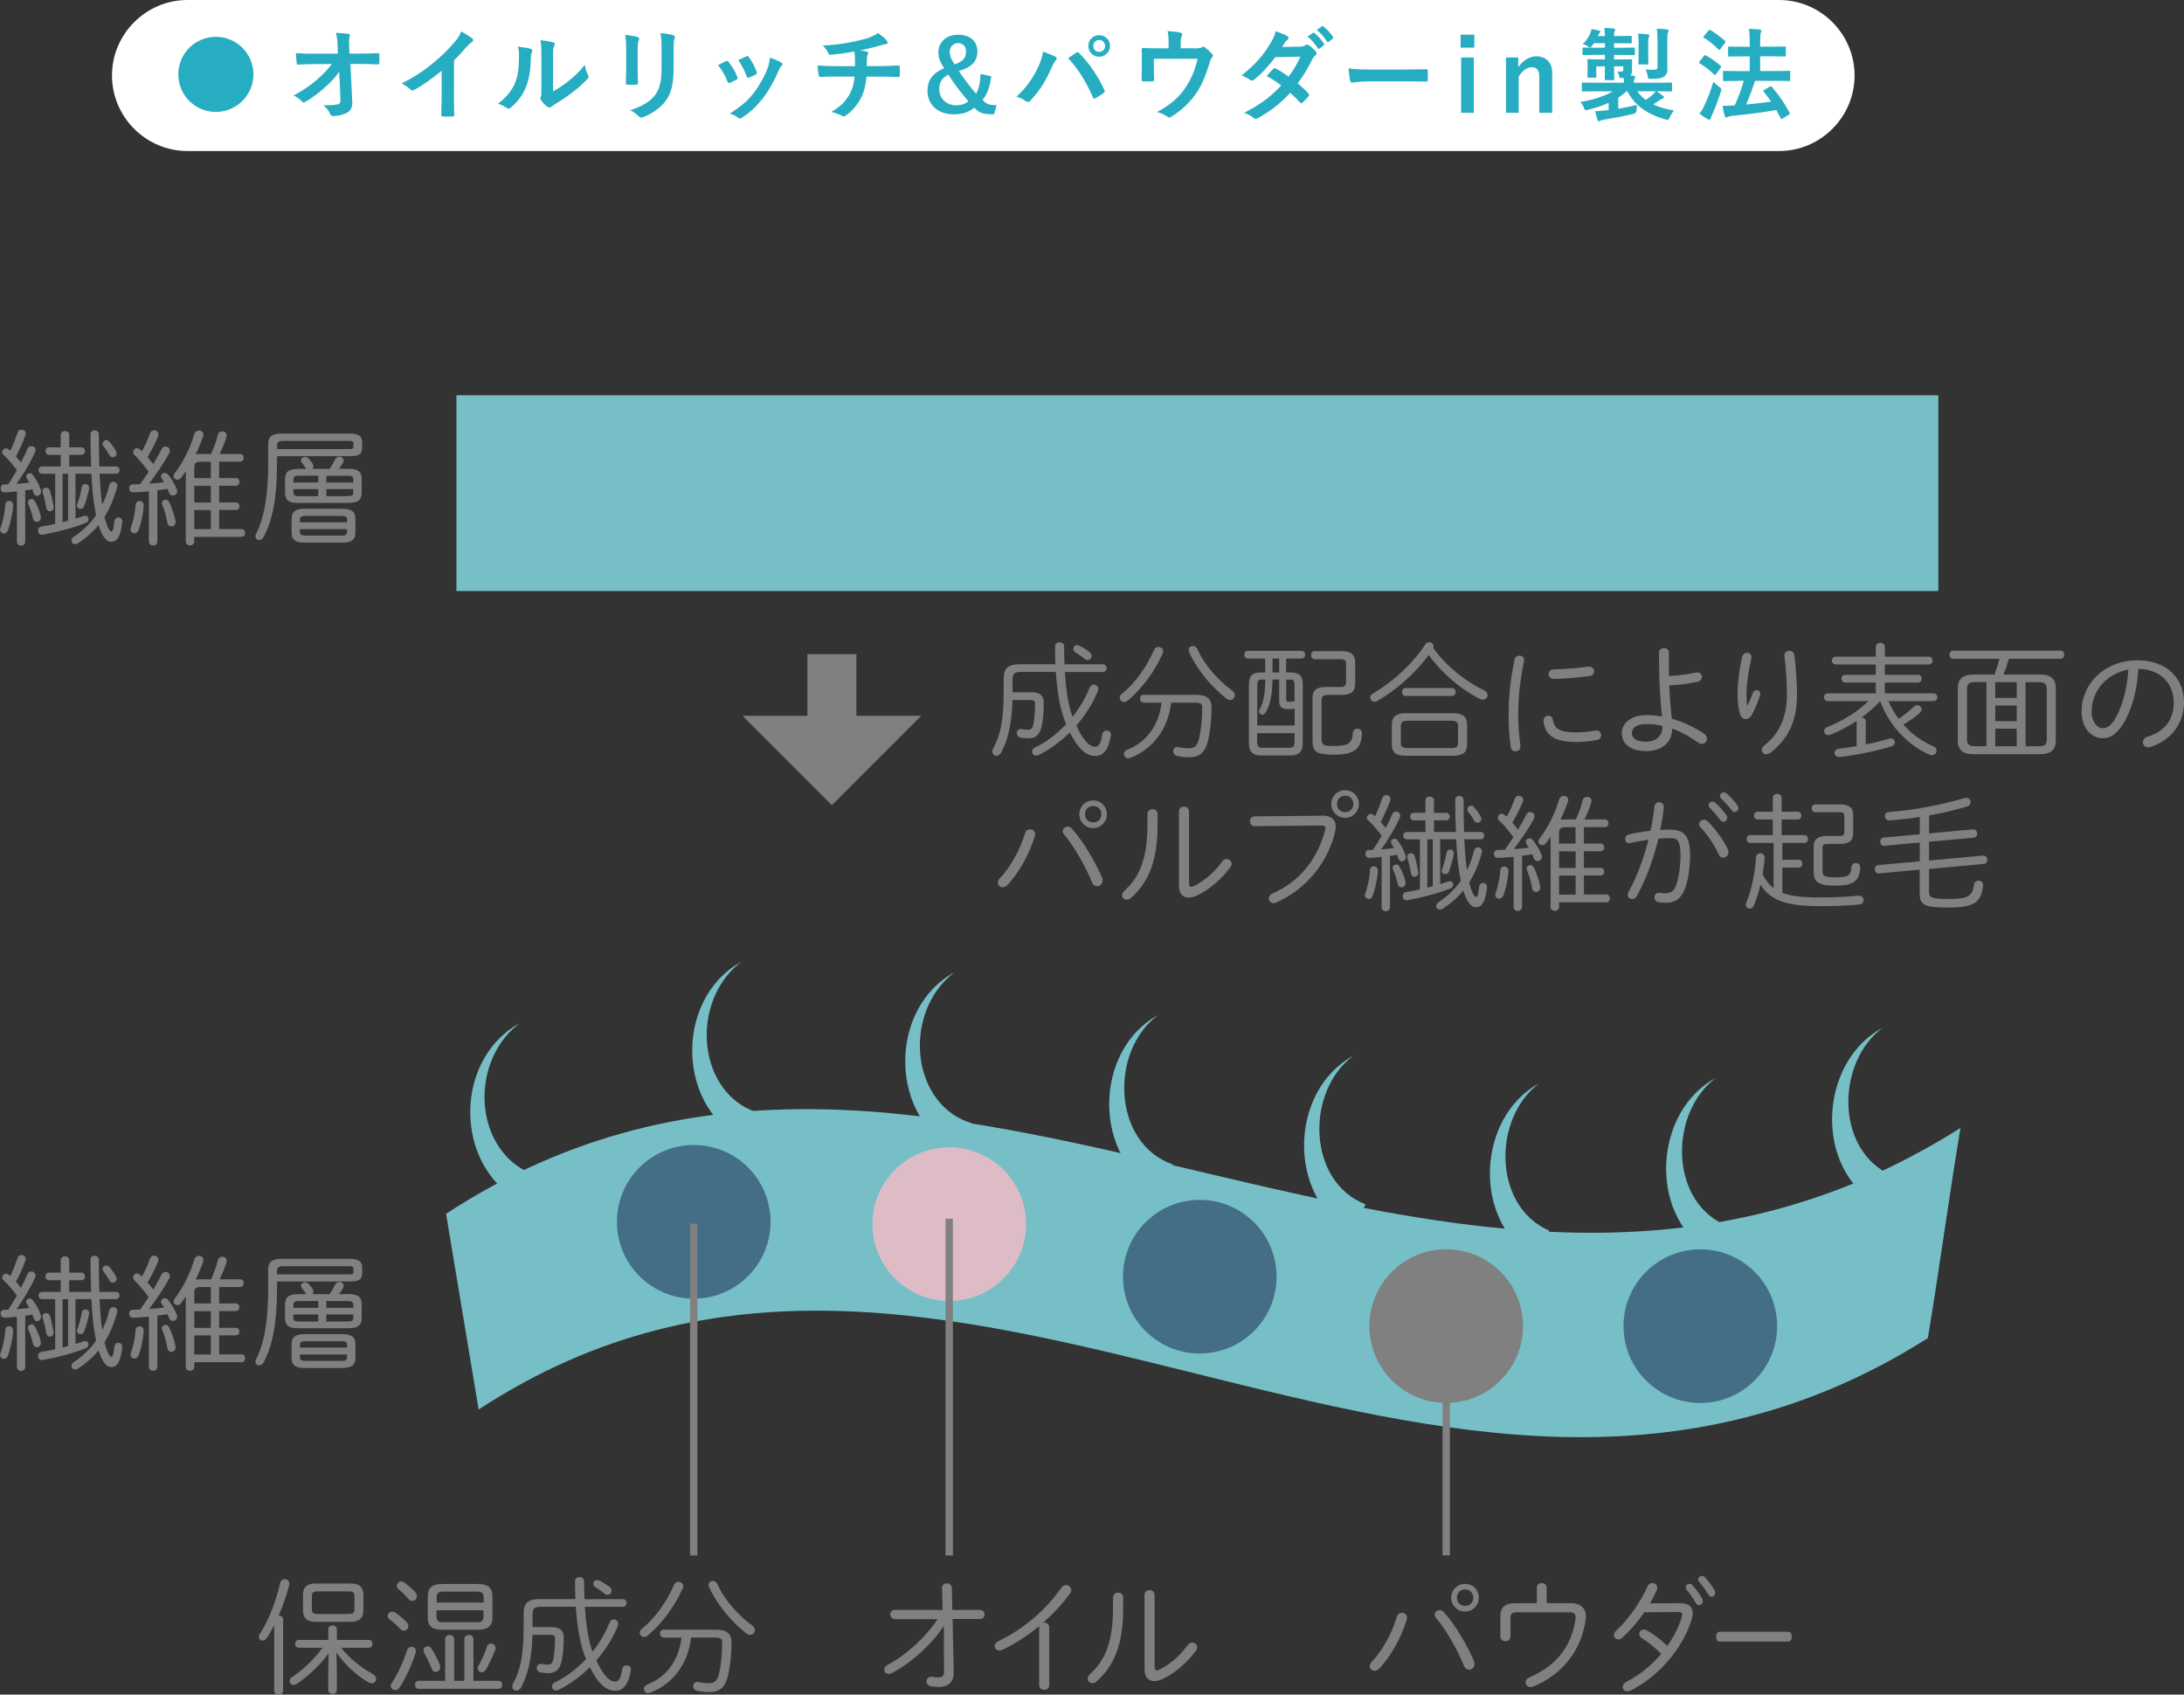 <?xml version="1.0" encoding="UTF-8"?><svg id="_レイヤー_2" xmlns="http://www.w3.org/2000/svg" viewBox="0 0 347.14 269.32" widt="347.14" height="269.32"><rect x="0" y="0" width="347.14" height="269.32" fill="#333333" stroke="none"/><defs><style>.cls-1{fill:#fff;}.cls-2{fill:#ddbcc6;}.cls-3{fill:#446e86;}.cls-4{fill:#77bfc7;}.cls-5{fill:gray;}.cls-6{fill:#27adc1;}</style></defs><g id="_文字"><path class="cls-1" d="M294.78,12c0,6.6-5.4,12-12,12H29.8c-6.6,0-12-5.4-12-12h0c0-6.6,5.4-12,12-12h252.98c6.6,0,12,5.4,12,12h0Z"/><path class="cls-6" d="M40.28,11.82c0,3.3-2.68,5.97-5.97,5.97s-5.97-2.66-5.97-5.97,2.68-5.97,5.97-5.97,5.97,2.67,5.97,5.97Z"/><path class="cls-6" d="M53.89,11.43c-.62.9-1.28,1.6-2.26,2.47-.82.75-2.05,1.7-3.02,2.24-.14.1-.26.14-.37.14-.1,0-.19-.05-.27-.16-.32-.38-.86-.77-1.31-.94,1.63-.9,2.64-1.57,3.73-2.53.94-.83,1.71-1.6,2.35-2.48l-2.8.02c-.83,0-1.73.03-2.56.08-.14.02-.21-.1-.22-.27-.06-.3-.1-.96-.13-1.55.96.06,1.9.08,2.87.08h3.81l-.06-1.42c-.03-.8-.11-1.38-.26-1.89.86.03,1.52.08,2.02.18.16.03.21.1.21.19,0,.06-.03.14-.06.24-.05.19-.11.45-.06,1.47l.05,1.22h1.39c1.12,0,1.92-.03,3.11-.08.16,0,.24.08.24.19.02.45.02.94,0,1.39,0,.13-.06.22-.22.22-1.17-.05-2.08-.08-3.07-.08h-1.3l.29,6.02c.05.85-.24,1.38-.77,1.7-.54.32-1.47.56-2.21.56-.3,0-.42-.06-.5-.27-.26-.59-.53-.96-1.12-1.42,1.2-.02,1.71-.05,2.26-.16.37-.08.5-.24.46-.94l-.19-4.19Z"/><path class="cls-6" d="M72.15,14.91c0,1.1.02,2.05.05,3.33.02.21-.06.27-.24.27-.51.03-1.09.03-1.6,0-.18,0-.24-.06-.22-.26.02-1.15.06-2.19.06-3.28v-3.73c-1.41,1.18-3.12,2.4-4.4,3.07-.08.05-.16.06-.24.06-.13,0-.22-.05-.34-.16-.37-.37-.9-.69-1.38-.94,2.21-1.14,3.57-2.07,5.04-3.28,1.26-1.04,2.42-2.16,3.41-3.35.54-.64.75-.96,1.01-1.65.72.4,1.42.83,1.78,1.12.1.06.13.16.13.24,0,.13-.1.27-.22.35-.27.18-.53.42-.96.88-.62.75-1.22,1.38-1.87,2.02v5.3Z"/><path class="cls-6" d="M84.35,7.75c.27.08.3.27.21.5-.18.35-.19.7-.19,1.09-.03,2-.34,3.52-.86,4.71-.42.98-1.12,2.02-2.27,3.01-.16.13-.29.21-.42.21-.1,0-.19-.05-.3-.13-.4-.27-.78-.46-1.36-.67,1.25-.95,2.1-1.92,2.66-3.19.45-1.09.66-1.97.67-4.53,0-.61-.03-.86-.16-1.34.91.11,1.65.22,2.03.35ZM87.9,14.52c.78-.42,1.52-.91,2.27-1.49.96-.74,1.9-1.58,2.8-2.72.06.56.22,1.09.5,1.62.05.11.1.19.1.27,0,.11-.06.22-.24.4-.8.82-1.54,1.47-2.37,2.1-.83.64-1.73,1.26-2.85,1.92-.29.19-.32.22-.46.34-.1.08-.21.13-.32.13-.1,0-.21-.05-.34-.13-.35-.24-.72-.66-.96-.98-.1-.14-.14-.24-.14-.34,0-.08.02-.14.06-.24.11-.21.1-.4.1-1.22v-5.01c0-1.39,0-2.05-.16-2.79.64.08,1.52.19,2,.34.21.05.29.14.29.27,0,.1-.05.24-.13.4-.14.3-.14.62-.14,1.78v5.35Z"/><path class="cls-6" d="M99.53,7.88c0-1.1-.05-1.71-.18-2.34.67.08,1.52.18,1.98.34.19.05.27.14.27.26,0,.08-.03.16-.06.24-.14.3-.18.7-.18,1.52v3.23c0,.83.03,1.46.05,2.02,0,.24-.1.32-.35.32h-1.28c-.22,0-.32-.08-.3-.27,0-.56.05-1.49.05-2.18v-3.14ZM107.07,10.87c0,2.37-.35,3.95-1.3,5.22-.78,1.04-2.18,2.02-3.52,2.51-.13.05-.24.08-.34.08-.13,0-.24-.05-.38-.19-.38-.38-.8-.69-1.36-.98,1.71-.53,3.06-1.28,3.91-2.34.74-.91,1.07-2.24,1.07-4.27v-3.03c0-1.38-.03-1.89-.18-2.61.77.06,1.54.18,2.08.35.16.05.22.14.22.27,0,.08-.02.18-.06.26-.14.34-.14.75-.14,1.74v2.98Z"/><path class="cls-6" d="M115.38,9.72c.18-.08.29-.06.42.11.56.7,1.07,1.52,1.38,2.37.03.11.06.18.06.24,0,.1-.06.14-.19.22-.38.22-.66.35-1.02.5-.22.08-.32,0-.4-.22-.37-.93-.86-1.81-1.5-2.58.54-.3.93-.48,1.26-.64ZM124.17,9.93c.13.1.21.18.21.27s-.05.18-.18.29c-.24.21-.35.53-.48.82-.69,1.63-1.52,3.09-2.42,4.26-1.06,1.34-1.94,2.19-3.3,3.09-.13.1-.26.18-.38.18-.08,0-.18-.03-.26-.11-.4-.32-.77-.5-1.36-.67,1.92-1.26,2.88-2.08,3.84-3.33.8-1.04,1.7-2.61,2.16-3.86.21-.59.3-.94.37-1.7.67.21,1.39.5,1.79.77ZM118.61,8.95c.18-.08.29-.06.42.13.43.56.98,1.57,1.23,2.34.08.24.05.32-.16.43-.3.18-.66.34-1.1.5-.18.06-.24-.02-.32-.24-.37-.94-.74-1.71-1.34-2.56.64-.3,1.01-.48,1.28-.59Z"/><path class="cls-6" d="M135.91,10.55c0-.51-.02-1.15-.03-1.62-.02-.21-.03-.42-.08-.74-1.06.19-2.56.43-3.79.51-.24.03-.34-.18-.4-.35-.16-.32-.38-.66-.82-1.11,2-.1,3.25-.3,4.75-.59,1.1-.24,1.9-.42,2.64-.69.75-.29,1.02-.45,1.38-.72.54.4,1.06.8,1.31,1.12.13.13.21.27.21.45s-.16.21-.42.22c-.34.05-.67.19-1.01.27-.98.27-1.95.51-2.9.71.42.05.78.11,1.04.21.13.03.21.11.21.22,0,.08-.05.16-.1.27-.06.14-.1.3-.11.54-.02.35-.02.72-.02,1.26h1.98c1.01,0,2.37-.08,3.09-.11.16,0,.16.08.18.26.03.42.02.91,0,1.28-.02.22-.02.29-.21.29-1.01-.03-1.94-.05-3.11-.05h-1.97c-.13,1.36-.35,2.32-.8,3.22-.56,1.18-1.5,2.3-2.54,2.99-.1.06-.18.11-.27.11-.08,0-.18-.03-.29-.1-.58-.3-1.17-.5-1.7-.61,1.6-.94,2.34-1.76,2.99-2.96.42-.82.64-1.66.7-2.66h-2.85c-.58,0-1.76,0-2.54.06-.21.02-.26-.11-.3-.37-.08-.3-.16-.96-.16-1.46,1.14.1,2.32.11,3.11.11h2.82Z"/><path class="cls-6" d="M157.55,12.11c-.14,1.5-.64,2.95-1.38,3.75.62.72,1.14.87,2.24.85l-.4,1.44h-.54c-1.34,0-1.92-.3-2.61-1.04-.85.72-1.87,1.06-3.28,1.06-2.46,0-4.16-1.49-4.16-3.73,0-1.71.83-2.79,2.64-3.62-.64-.95-.91-1.62-.91-2.5,0-1.62,1.26-2.8,3.14-2.8s3.06.99,3.06,2.66c0,1.54-.86,2.5-2.95,3.11.85,1.26,1.82,2.53,2.74,3.6.51-.86.66-1.89.72-3.14l1.7.37ZM149.29,14.17c0,1.52,1.18,2.56,2.69,2.56.78,0,1.44-.21,1.94-.64-1.09-1.23-2.26-2.77-3.19-4.23-.98.53-1.44,1.2-1.44,2.31ZM153.55,8.15c0-.77-.53-1.3-1.26-1.3s-1.33.54-1.33,1.39c0,.59.21,1.15.77,1.99,1.38-.46,1.82-1.09,1.82-2.08Z"/><path class="cls-6" d="M165.06,10.57c.43-.98.67-1.79.72-2.37.82.29,1.54.58,1.98.82.14.06.19.16.19.26,0,.11-.06.22-.16.32-.18.18-.3.4-.56.98-.94,2.13-1.89,3.76-3.43,5.38-.14.16-.29.24-.45.24-.13,0-.24-.05-.37-.16-.32-.26-.83-.51-1.41-.69,1.68-1.49,2.83-3.31,3.47-4.77ZM171.05,8.39c.08-.06.16-.1.22-.1.08,0,.14.03.24.13,1.74,1.75,3.09,3.83,4.02,5.87.05.08.06.14.06.22,0,.1-.05.18-.16.26-.3.24-.82.58-1.33.85-.21.1-.32.06-.38-.14-1.18-2.67-2.37-4.55-3.95-6.23.58-.38,1.01-.69,1.28-.87ZM176.44,7.3c0,.96-.77,1.71-1.73,1.71s-1.73-.75-1.73-1.71.77-1.71,1.73-1.71,1.73.75,1.73,1.71ZM173.77,7.3c0,.54.4.94.94.94s.94-.4.94-.94-.4-.94-.94-.94-.94.4-.94.94Z"/><path class="cls-6" d="M189.83,7.69c.75,0,.99-.05,1.2-.18.06-.05.14-.08.22-.08.13,0,.26.06.35.16.32.24.78.66,1.07.99.08.08.11.16.11.24,0,.13-.06.24-.16.35-.21.21-.27.51-.35.78-.5,1.65-1.07,3.26-2.02,4.71-.93,1.44-2.51,2.96-4.13,3.92-.1.06-.18.1-.26.1-.11,0-.21-.06-.34-.16-.5-.34-.96-.53-1.6-.72,2.26-1.25,3.51-2.35,4.58-3.99.9-1.36,1.46-2.75,1.86-4.47h-6.96v1.34c0,.64.03,1.3.05,1.94,0,.26-.05.3-.26.3-.48.03-.99.03-1.47,0-.21,0-.26-.05-.26-.24.02-.82.03-1.35.03-1.99v-1.3c0-.51,0-1.09-.03-1.55-.02-.14.08-.21.22-.21.75.03,1.63.05,2.43.05h1.63v-.62c0-.85,0-1.5-.16-2.13.78.06,1.54.14,1.98.24.32.06.42.24.29.5-.08.22-.19.56-.19,1.23v.77h2.14Z"/><path class="cls-6" d="M206.61,7.43c.46-.02.67-.11.88-.24.11-.08.19-.11.27-.11s.18.05.29.13c.35.21.8.64,1.09.98.1.1.13.19.13.29s-.05.19-.18.3c-.16.14-.32.3-.48.61-.69,1.36-1.44,2.67-2.35,3.87.66.53,1.26,1.09,1.73,1.62.06.06.1.14.1.22,0,.06-.03.14-.1.21-.22.27-.72.78-.99,1.01-.06.05-.13.08-.19.08-.05,0-.11-.03-.18-.1-.38-.45-1.02-1.09-1.55-1.55-1.63,1.76-3.28,3.01-5.11,4-.14.08-.27.14-.4.14-.1,0-.19-.05-.3-.14-.51-.42-.96-.62-1.52-.82,2.48-1.27,4.08-2.42,5.89-4.34-.61-.5-1.33-.99-2.31-1.51.35-.38.69-.8,1.06-1.14.06-.06.13-.11.21-.11.05,0,.1.03.16.06.58.27,1.28.74,2.06,1.28.77-.99,1.36-2.03,1.87-3.17l-3.97.08c-1.31,1.68-2.35,2.79-3.43,3.6-.11.08-.21.14-.32.14-.08,0-.18-.03-.26-.11-.4-.29-.82-.51-1.34-.74,2.24-1.78,3.44-3.25,4.53-5.03.51-.87.72-1.3.86-1.97.54.19,1.38.46,1.87.78.13.06.18.16.18.26,0,.11-.08.24-.19.32-.14.1-.26.22-.34.34-.13.22-.22.38-.5.8l2.82-.06ZM208.69,5.22c.08-.06.14-.05.24.03.5.38,1.07,1.02,1.52,1.71.06.1.06.18-.05.26l-.67.5c-.11.08-.19.06-.27-.05-.48-.74-.99-1.34-1.62-1.86l.85-.59ZM210.11,4.18c.1-.06.14-.05.24.03.59.45,1.17,1.09,1.52,1.65.06.1.08.19-.05.29l-.64.5c-.13.1-.21.05-.27-.05-.43-.69-.94-1.3-1.6-1.84l.8-.58Z"/><path class="cls-6" d="M217.31,12.95c-1.58,0-2.19.19-2.35.19-.19,0-.32-.1-.37-.34-.08-.37-.18-1.12-.24-1.94,1.04.16,1.84.19,3.46.19h5.15c1.22,0,2.45-.03,3.68-.05.24-.02.29.03.29.22.03.48.03,1.02,0,1.5,0,.19-.06.26-.29.24-1.2-.02-2.38-.03-3.57-.03h-5.76Z"/><path class="cls-6" d="M234.34,7.57h-2.18v-2.06h2.18v2.06ZM234.26,17.93h-2.02v-8.79h2.02v8.79Z"/><path class="cls-6" d="M241.33,10.68c.7-1.04,1.74-1.73,2.88-1.73,1.46,0,2.51.94,2.51,2.64v6.34h-2.06v-5.78c0-1.01-.43-1.47-1.22-1.47-.7,0-1.5.58-2.05,1.49v5.76h-2.02v-8.79h1.95v1.54Z"/><path class="cls-6" d="M253.58,14.51c-1.41,0-1.89.03-1.98.03-.16,0-.18-.02-.18-.18v-1.06c0-.16.02-.18.18-.18.1,0,.58.03,1.98.03h4.55c0-.24-.02-.5-.03-.75h-.34c-.3.02-.34,0-.38-.26-.05-.27-.14-.54-.32-.78.24.02.45.02.64.02.27,0,.32-.1.32-.34v-.5h-1.47v.05c0,1.26.03,1.89.03,1.99,0,.14-.02.16-.18.16h-1.15c-.16,0-.18-.02-.18-.16,0-.11.03-.72.03-1.99v-.05h-1.38v.85c0,.51.02.69.02.78,0,.16-.02.18-.18.18h-1.07c-.16,0-.18-.02-.18-.18,0-.11.03-.27.03-.88v-.82c0-.59-.03-.79-.03-.9,0-.14.02-.16.18-.16.11,0,.58.03,1.92.03h.69v-.72h-1.33c-1.47,0-1.97.03-2.06.03-.16,0-.18-.02-.18-.19v-.82c0-.18.02-.19.18-.19.1,0,.59.03,2.06.03h1.33v-.72h-1.74l-.29.4c-.14.19-.24.29-.34.29s-.19-.08-.38-.21c-.24-.16-.48-.26-.78-.34.59-.58.86-.98,1.15-1.6.13-.29.21-.5.26-.78.42.08.78.14,1.18.24.16.05.22.08.22.18,0,.08-.05.14-.11.19-.08.06-.14.14-.26.4l-.05.1h1.14c-.02-.54-.03-.9-.1-1.3.54.02,1.06.05,1.46.1.16.02.26.1.26.18,0,.13-.06.22-.11.35-.05.18-.06.38-.06.67h.77c1.33,0,1.76-.03,1.86-.03.16,0,.18.02.18.19v.83c0,.16-.02.18-.18.18-.1,0-.53-.03-1.86-.03h-.77v.72h1.1c1.46,0,1.94-.03,2.03-.03.16,0,.18.02.18.19v.82c0,.18-.02.19-.18.19-.1,0-.58-.03-2.03-.03h-1.1v.72h.77c1.34,0,1.81-.03,1.92-.03.16,0,.18.02.18.16,0,.1-.02.24-.02.61v1.11c0,.26-.05.48-.22.7l.42.03c.21.03.29.11.29.21s-.02.18-.1.32c-.08.13-.1.29-.1.59h3.91c1.41,0,1.89-.03,1.98-.03.16,0,.18.02.18.18v1.06c0,.16-.02.18-.18.18-.1,0-.58-.03-1.98-.03h-.29c.4.24.69.45,1.01.72.11.1.16.14.16.24,0,.11-.1.18-.21.21-.16.05-.27.1-.54.29-.27.19-.61.4-.96.62.94.45,2.05.77,3.33.98-.26.27-.5.64-.69,1.06-.22.48-.24.46-.72.35-2.88-.83-4.85-2.22-6.03-4.46h-.13c-.4.37-.85.7-1.31,1.01v1.75c1.01-.16,1.94-.35,2.99-.61-.05.26-.08.54-.1.98q-.02.34-.53.46c-1.66.4-3.09.66-4.59.9-.27.03-.5.11-.58.16-.11.06-.18.11-.27.11-.11,0-.18-.06-.22-.22-.14-.42-.26-.91-.37-1.38.62-.03,1.14-.08,1.71-.14l.43-.05v-1.14c-.99.45-2.1.82-3.25,1.09-.48.11-.53.13-.7-.34-.14-.37-.29-.61-.59-.88,1.86-.29,3.86-.9,5.19-1.7h-2.74ZM260.25,14.51c.37.53.82.99,1.33,1.38.42-.27.8-.56,1.09-.82.19-.18.35-.35.5-.56h-2.91ZM260.46,6.95c0-.56-.02-1.07-.11-1.6.61.02,1.02.03,1.57.1.16.02.24.08.24.18,0,.11-.06.21-.1.3-.06.16-.08.38-.08,1.03v1.63c0,.94.03,1.38.03,1.47,0,.18-.02.19-.18.19h-1.23c-.16,0-.18-.02-.18-.19,0-.1.03-.53.03-1.47v-1.63ZM265.01,9.69c0,.56.02,1.02.02,1.39,0,.43-.13.78-.51,1.07-.37.29-.94.37-2.03.38-.51,0-.53,0-.59-.43-.06-.4-.19-.78-.34-1.06.54.05.82.05,1.26.05s.64-.11.64-.46v-4.05c0-.86-.03-1.46-.13-2.02.64.02,1.07.05,1.63.11.16.02.26.08.26.16,0,.14-.06.22-.11.34-.08.21-.1.54-.1,1.38v3.14Z"/><path class="cls-6" d="M270.85,8.89c.11-.14.18-.16.32-.08.78.46,1.6.99,2.32,1.65.06.05.08.1.08.14s-.02.1-.08.18l-.72.98c-.08.11-.13.16-.18.16s-.08-.03-.14-.08c-.69-.69-1.52-1.31-2.3-1.78-.06-.05-.1-.08-.1-.13s.03-.1.1-.18l.7-.87ZM270.86,16.86c.51-1.06,1.01-2.3,1.47-3.86.22.22.58.54.93.8.26.18.34.26.34.4,0,.08-.03.19-.08.37-.4,1.28-.88,2.53-1.36,3.62-.11.26-.21.48-.24.62-.03.13-.1.21-.19.21-.08,0-.16-.02-.29-.08-.4-.22-.83-.5-1.31-.88.34-.43.51-.72.74-1.2ZM271.57,4.87c.13-.16.18-.16.3-.08.77.43,1.58,1.06,2.31,1.7.11.1.13.14-.02.34l-.72.98c-.11.16-.14.18-.29.06-.66-.69-1.58-1.44-2.31-1.86-.14-.08-.14-.11,0-.29l.72-.85ZM276.27,12.86c-1.57,0-2.13.03-2.22.03-.16,0-.18-.02-.18-.19v-1.25c0-.16.02-.18.18-.18.1,0,.66.03,2.22.03h1.84v-2.34h-1.1c-1.54,0-2.07.03-2.15.03-.16,0-.18-.02-.18-.18v-1.23c0-.16.02-.18.18-.18.08,0,.61.03,2.15.03h1.1v-.71c0-.96-.03-1.49-.11-2.13.61.02,1.17.05,1.7.1.16.02.26.1.26.19,0,.11-.03.19-.08.32-.08.19-.11.56-.11,1.47v.75h1.75c1.54,0,2.06-.03,2.16-.03.16,0,.18.02.18.18v1.23c0,.16-.02.18-.18.18-.1,0-.62-.03-2.16-.03h-1.75v2.34h2.4c1.57,0,2.13-.03,2.22-.03.14,0,.16.02.16.18v1.25c0,.18-.02.19-.16.19-.1,0-.66-.03-2.22-.03h-3.22c-.43,1.36-.91,2.62-1.41,3.76,1.41-.13,2.67-.27,3.97-.46-.37-.54-.77-1.07-1.17-1.57-.11-.14-.1-.19.1-.3l.86-.51c.16-.1.21-.08.32.03,1.1,1.25,2.03,2.61,2.83,4.13.08.16.08.18-.11.3l-.99.59c-.1.06-.16.1-.21.1s-.08-.05-.11-.13c-.22-.43-.45-.86-.69-1.3-2.37.4-4.47.67-7.06.93-.34.05-.5.08-.59.14s-.18.11-.29.11c-.13,0-.21-.1-.26-.26-.14-.51-.26-1.01-.35-1.59.69,0,1.18-.02,1.68-.06.08,0,.18,0,.26-.02.54-1.18,1.04-2.45,1.44-3.91h-.9Z"/></g><g id="_補足"><path class="cls-4" d="M306.44,212.65c-78.05,49.52-154.84-38.08-230.36,11.36-1.73-10.37-3.45-20.74-5.18-31.11,78.98-51.5,159.22,37.93,240.71-13.64-1.73,10.37-3.45,23.01-5.18,33.38Z"/><path class="cls-4" d="M82.55,162.65c-6.32,4.79-7.41,14.87-2.35,20.8,1.54,1.82,3.59,3,5.77,3.48l-1.52,4.76c-12.21-4.57-12.96-22.9-1.9-29.05h0Z"/><path class="cls-4" d="M117.83,152.85c-6.21,4.69-7.33,14.58-2.52,20.51,1.48,1.81,3.45,3.04,5.58,3.6l-1.71,4.7c-11.75-4.91-12.18-22.83-1.35-28.81h0Z"/><path class="cls-4" d="M151.69,154.55c-6.12,4.59-7.25,14.31-2.69,20.22,1.41,1.82,3.3,3.08,5.38,3.71l-1.89,4.63c-11.26-5.18-11.41-22.8-.8-28.57h0Z"/><path class="cls-4" d="M184.11,161.3c-7.81,5.71-7.3,20.44,2.32,23.77,0,0-2.07,4.55-2.07,4.55-10.78-5.44-10.62-22.73-.25-28.32h0Z"/><path class="cls-4" d="M215.11,167.8c-7.64,5.63-7.34,20.01,1.94,23.6,0,0-2.24,4.47-2.24,4.47-10.33-5.74-9.85-22.59.3-28.07h0Z"/><path class="cls-4" d="M244.68,172.14c-7.48,5.55-7.39,19.59,1.57,23.44,0,0-2.41,4.38-2.41,4.38-9.88-6.03-9.1-22.45.85-27.82h0Z"/><path class="cls-4" d="M272.75,171.29c-7.33,5.47-7.45,19.19,1.19,23.28,0,0-2.58,4.28-2.58,4.28-9.44-6.3-8.37-22.3,1.39-27.56h0Z"/><path class="cls-4" d="M299.21,163.36c-7.2,5.39-7.52,18.8.81,23.13,0,0-2.75,4.18-2.75,4.18-9.01-6.54-7.66-22.16,1.93-27.31h0Z"/><path class="cls-5" d="M2.69,78.09c-.66.08-1.64.16-1.97.16-.4,0-.62-.32-.62-.66,0-.3.18-.6.58-.6.22,0,.42-.02.64-.02.48-.74.94-1.49,1.37-2.25-.94-1.23-1.62-1.97-2.15-2.45-.14-.12-.2-.28-.2-.42,0-.3.3-.6.62-.6.14,0,.28.04.42.16.08.08.18.16.26.24.42-.86.8-1.87,1.17-2.93.1-.32.36-.44.62-.44.32,0,.66.24.66.62,0,.06,0,.16-.04.24-.46,1.28-1.02,2.49-1.52,3.41.28.3.56.62.8.96.4-.74.74-1.48,1.04-2.19.12-.3.36-.42.62-.42.34,0,.66.24.66.62,0,.12-.02.24-.08.36-.84,1.85-1.95,3.63-2.95,5.02.69-.06,1.37-.12,2.03-.2-.12-.24-.26-.48-.38-.66-.08-.1-.1-.22-.1-.32,0-.3.26-.52.56-.52.16,0,.32.06.46.24.52.68,1.05,1.61,1.28,2.35.04.12.06.22.06.32,0,.44-.32.7-.64.7-.22,0-.44-.14-.54-.46-.06-.2-.12-.4-.2-.6-.38.08-.76.14-1.14.18v8.15c0,.42-.32.64-.66.64-.32,0-.66-.22-.66-.64v-7.99ZM14.49,74.14c-.08-1.71-.1-3.43-.1-5.14,0-.4.32-.6.64-.6.34,0,.68.22.68.62,0,1.89.02,3.59.08,5.12h2.63c.4,0,.58.28.58.58,0,.28-.18.58-.58.58h-2.59c.1,2.11.24,3.75.42,4.88v.04c.46-.94.85-1.99,1.12-3.13.1-.36.36-.52.62-.52.32,0,.66.24.66.62,0,.08-.02.14-.04.22-.5,1.85-1.16,3.39-2,4.74.44,1.79.86,2.31,1.06,2.31s.38-.16.5-1.57c.04-.44.36-.66.67-.66s.58.22.58.66v.12c-.26,2.35-.84,3.09-1.75,3.09-.74,0-1.43-.8-2-2.65-.9,1.1-1.99,2.05-3.27,2.89-.16.1-.32.14-.46.14-.34,0-.58-.28-.58-.58,0-.2.08-.4.3-.54,1.02-.7,1.95-1.44,2.77-2.39.3-.34.6-.7.84-1.08-.08-.4-.16-.84-.24-1.31-.22-1.24-.38-3.03-.5-5.28h-2.53v7.12l1.3-.42c.1-.04.18-.04.26-.04.32,0,.52.26.52.54,0,.22-.14.48-.44.6-1.97.78-4.33,1.41-6.82,1.87-.04,0-.1.02-.14.02-.42,0-.64-.34-.64-.66,0-.3.18-.6.6-.66.7-.12,1.4-.24,2.13-.4v-7.97h-2.07c-.38,0-.58-.3-.58-.58,0-.3.2-.58.58-.58h2.95v-1.85h-1.86c-.38,0-.56-.3-.56-.6s.18-.6.56-.6h1.86v-1.99c0-.4.34-.6.68-.6.32,0,.67.2.67.6v1.99h1.93c.38,0,.58.3.58.6s-.2.6-.58.6h-1.93v1.85h3.49ZM18.42,71.65c.08.14.12.28.12.4,0,.36-.3.62-.62.62-.2,0-.42-.12-.56-.38-.26-.5-.6-.98-.92-1.38-.1-.12-.14-.26-.14-.38,0-.32.28-.58.6-.58.14,0,.3.06.44.2.4.42.84,1.06,1.08,1.51ZM9.95,75.3v7.68c.28-.06.58-.14.87-.22v-7.46h-.87ZM13.57,76.93c.3,0,.6.22.6.6,0,.32-.48,2.11-.78,2.89-.12.3-.36.44-.6.44-.28,0-.56-.18-.56-.52,0-.08.02-.16.06-.26.28-.78.5-1.54.7-2.61.06-.38.32-.54.58-.54ZM8.51,80.46c0,.06.02.1.02.14,0,.42-.32.66-.6.66-.26,0-.52-.18-.58-.54-.1-.7-.3-1.61-.56-2.45-.02-.08-.04-.16-.04-.22,0-.34.28-.54.56-.54.26,0,.52.14.62.46.26.84.46,1.77.58,2.49ZM6.48,82.01c.02.08.02.14.02.22,0,.46-.32.72-.67.72-.26,0-.5-.16-.58-.52-.2-.92-.5-1.77-.76-2.33-.04-.08-.06-.18-.06-.26,0-.3.28-.54.58-.54.18,0,.38.1.52.34.34.58.78,1.61.94,2.37ZM1.43,79.6c.32,0,.66.22.66.64,0,.98-.44,3.09-.88,4.15-.12.28-.34.4-.56.4-.32,0-.64-.24-.64-.6,0-.08.02-.18.06-.26.4-1.02.72-2.61.78-3.79.02-.36.3-.54.58-.54Z"/><path class="cls-5" d="M23.68,78.09c-.84.08-2.19.16-2.55.16-.4,0-.6-.32-.6-.66,0-.3.18-.6.6-.6.36,0,.76-.02,1.14-.04.46-.64.92-1.3,1.36-1.99-1.02-1.34-1.74-2.17-2.17-2.55-.22-.18-.3-.38-.3-.58,0-.32.28-.6.6-.6.16,0,.32.06.46.18.1.1.22.2.34.3.48-.86.96-1.89,1.3-2.87.12-.32.36-.46.62-.46.36,0,.7.24.7.66,0,.1-.02.2-.06.32-.44,1.04-1,2.17-1.66,3.29.32.36.62.74.9,1.12.5-.84.96-1.67,1.32-2.39.14-.3.38-.42.62-.42.36,0,.69.26.69.66,0,.14-.02.3-.12.46-.82,1.51-2.07,3.33-3.17,4.77.8-.04,1.59-.12,2.39-.22-.14-.2-.26-.4-.38-.58-.1-.12-.12-.22-.12-.36,0-.32.28-.54.6-.54.18,0,.36.06.51.24.54.66,1.12,1.62,1.42,2.43.04.1.04.18.04.26,0,.4-.34.68-.7.68-.24,0-.48-.14-.6-.46-.06-.2-.14-.4-.24-.62-.52.1-1.06.18-1.61.24v8.15c0,.4-.34.62-.66.62-.34,0-.68-.22-.68-.62v-7.99ZM30.88,86.08c0,.4-.34.6-.66.6-.34,0-.69-.2-.69-.6v-11.18c-.24.36-.5.7-.74,1.02-.18.24-.4.32-.6.32-.32,0-.6-.24-.6-.56,0-.14.06-.32.18-.48,1.35-1.75,2.45-3.97,3.11-6.18.12-.42.44-.6.76-.6.36,0,.7.24.7.64,0,.1-.02.2-.06.3-.32.92-.72,1.89-1.18,2.83.16-.02.32-.04.5-.04h1.95c.46-1.02.82-2.03,1.08-3.03.1-.4.4-.56.7-.56.36,0,.7.22.7.64,0,.08-.02.16-.04.26-.28.9-.64,1.8-1.08,2.69h3.25c.38,0,.58.3.58.6,0,.32-.2.62-.58.62h-3.33v2.61h2.65c.38,0,.58.3.58.6,0,.32-.2.62-.58.62h-2.65v2.65h2.65c.38,0,.58.3.58.6s-.2.6-.58.6h-2.65v3.03h3.55c.4,0,.58.3.58.62,0,.3-.18.62-.58.62h-7.5v.74ZM33.51,75.99v-2.61h-1.57c-.82,0-1.06.24-1.06.94v1.67h2.63ZM30.88,79.86h2.63v-2.65h-2.63v2.65ZM27.91,82.99c0,.42-.34.68-.66.68-.3,0-.58-.18-.64-.58-.18-1.06-.52-2.21-.82-2.85-.04-.1-.06-.2-.06-.28,0-.34.28-.56.58-.56.2,0,.42.12.56.38.52,1,1.04,2.75,1.04,3.21ZM22.2,79.62c.32,0,.64.24.64.7,0,.86-.36,2.79-.83,3.93-.14.36-.4.5-.66.5-.3,0-.6-.24-.6-.6,0-.1.02-.2.06-.32.36-.94.68-2.53.74-3.55.02-.44.32-.66.64-.66ZM30.88,84.09h2.63v-3.03h-2.63v3.03Z"/><path class="cls-5" d="M44.03,73.82c0,5.38-.76,8.97-2.11,11.5-.18.34-.46.5-.72.5-.32,0-.6-.22-.6-.58,0-.12.04-.26.12-.42,1.25-2.49,1.91-5.92,1.91-11.28v-2.95c0-1.12.5-1.69,2.15-1.69h10.84c1.46,0,1.95.46,1.95,1.4v.74c0,1.16-.46,1.46-1.95,1.46h-11.58v1.3ZM55.59,71.37c.3,0,.6-.04.6-.42v-.48c0-.32-.16-.4-.84-.4h-10.31c-.82,0-1,.22-1,.72v.58h11.56ZM47.42,79.94c-1.21,0-2.11-.22-2.11-1.61v-2.21c0-1.04.48-1.61,2.11-1.61h1.26s-.08-.08-.1-.12c-.18-.3-.34-.52-.56-.78-.12-.14-.18-.28-.18-.42,0-.32.3-.58.64-.58.18,0,.36.06.54.24.22.22.44.48.66.82.1.16.14.3.14.44,0,.16-.06.3-.14.4h2.71c.34-.48.62-1,.9-1.53.14-.28.38-.4.64-.4.34,0,.69.24.69.6,0,.12-.04.26-.12.4-.2.34-.4.64-.6.92h1.48c1.63,0,2.11.56,2.11,1.61v2.21c0,1.05-.48,1.61-2.11,1.61h-7.96ZM56.16,76.25c0-.5-.18-.64-.98-.64h-3.31v1.08h4.29v-.44ZM47.62,75.6c-.8,0-.98.14-.98.64v.44h3.95v-1.08h-2.97ZM51.87,77.73v1.12h3.31c.8,0,.98-.14.98-.64v-.48h-4.29ZM46.63,78.21c0,.5.18.64.98.64h2.97v-1.12h-3.95v.48ZM48.46,86.24c-1.2,0-2.11-.22-2.11-1.61v-2.17c0-1.04.48-1.61,2.11-1.61h5.92c1.62,0,2.11.56,2.11,1.61v2.17c0,1.04-.48,1.61-2.11,1.61h-5.92ZM55.16,82.63c0-.5-.18-.64-.98-.64h-5.52c-.81,0-.99.14-.99.64v.38h7.49v-.38ZM54.18,85.12c.54,0,.98.02.98-.64v-.38h-7.49v.38c0,.5.18.64.99.64h5.52Z"/><path class="cls-5" d="M167.76,105.58c-.04-.94-.06-1.91-.06-2.85,0-.44.36-.66.72-.66s.72.22.72.66c0,1,.02,1.95.06,2.85h6.08c.42,0,.62.3.62.6,0,.32-.2.62-.62.62h-6.02c.08,1.26.2,2.55.4,3.81.18,1.12.42,2.25.82,3.31.24-.3.48-.62.7-.94.51-.72.96-1.46,1.37-2.27.22-.46.44-.92.64-1.41.14-.34.42-.5.68-.5.36,0,.7.28.7.7,0,.1-.02.24-.08.36-.78,1.93-1.97,3.79-3.41,5.46,1.26,2.71,2.27,3.37,2.99,3.37.54,0,.87-.4,1.13-1.99.08-.42.38-.6.7-.6.34,0,.68.22.68.68,0,.04-.02.08-.02.14-.4,2.49-1.39,3.23-2.45,3.23-1.21,0-2.59-.8-4.05-3.75-1.53,1.49-3.23,2.75-5.02,3.61-.12.06-.24.08-.36.08-.38,0-.64-.3-.64-.64,0-.24.14-.5.48-.66,1.79-.84,3.47-2.15,4.94-3.69-.02-.06-.06-.12-.08-.18-.78-1.84-1.32-4.61-1.56-8.13h-5.52c-1.12,0-1.36.32-1.36,1.22v2.01h3.01c1.35,0,1.95.56,1.95,1.58,0,1.75-.14,2.99-.34,3.87-.32,1.38-.98,1.87-2.13,1.87-.4,0-.8-.04-1.16-.1-.46-.08-.66-.4-.66-.72,0-.34.24-.66.66-.66.06,0,.2.02.26.04.34.06.58.08.87.08.44,0,.68-.2.82-.76.2-.86.3-2.03.3-3.35,0-.48-.16-.62-.76-.62h-2.83c-.1,3.89-.76,6.42-1.8,8.35-.2.36-.48.52-.76.52-.34,0-.64-.28-.64-.68,0-.16.04-.34.16-.54,1.08-1.91,1.64-4.41,1.64-8.85v-2.21c0-1.59.66-2.27,2.55-2.27h5.7ZM173.16,103.62c.26.2.36.42.36.62,0,.36-.3.66-.64.66-.14,0-.3-.04-.44-.16-.46-.38-1.04-.76-1.5-1.05-.24-.16-.34-.36-.34-.56,0-.32.24-.6.6-.6.12,0,.24.04.38.1.5.24,1.16.66,1.59.98Z"/><path class="cls-5" d="M188.93,103.29c0-.38.32-.62.68-.62.28,0,.56.16.72.5,1.06,2.45,3.27,4.94,5.52,6.58.3.22.44.5.44.74,0,.4-.34.76-.76.76-.2,0-.4-.08-.62-.24-2.33-1.81-4.69-4.64-5.9-7.36-.06-.12-.08-.24-.08-.36ZM184.13,102.81c.38,0,.76.26.76.68,0,.1-.02.22-.08.34-1.22,2.81-3.37,5.74-5.61,7.54-.18.14-.36.2-.54.2-.38,0-.68-.3-.68-.66,0-.22.1-.46.36-.66,2.11-1.69,3.95-4.31,5.1-6.98.14-.32.42-.46.7-.46ZM181.81,111.66c-.4,0-.62-.32-.62-.62,0-.32.22-.62.62-.62h8.23c1.79,0,2.53.64,2.53,1.97,0,2.07-.24,4.03-.54,5.26-.48,1.97-1.36,2.69-2.97,2.69-.74,0-1.43-.08-1.95-.2-.44-.12-.64-.44-.64-.74,0-.34.26-.68.7-.68.08,0,.18.02.26.04.46.1,1,.16,1.61.16.8,0,1.26-.34,1.56-1.57.26-1.06.49-2.89.49-4.94,0-.58-.24-.74-1.31-.74h-3.63c-.5,4.33-2.99,7.42-6.5,8.77-.12.04-.22.06-.34.06-.4,0-.66-.32-.66-.66,0-.26.16-.54.54-.7,3.01-1.18,4.98-3.77,5.44-7.46h-2.81Z"/><path class="cls-5" d="M205.16,106.87c1.37,0,1.91.52,1.91,1.97v9.21c0,1.43-.6,2.01-1.97,2.01h-4.62c-1.41,0-1.97-.6-1.97-2.01v-9.21c0-1.44.54-1.97,1.91-1.97h.68v-2.21h-2.75c-.38,0-.58-.3-.58-.62,0-.3.2-.6.58-.6h8.53c.4,0,.58.3.58.6,0,.32-.18.62-.58.62h-2.45v2.21h.72ZM213.05,109.19c.7,0,.9-.2.9-.8v-2.87c0-.56-.18-.76-.9-.76h-4.06c-.4,0-.6-.32-.6-.64s.2-.64.6-.64h4.24c1.58,0,2.17.62,2.17,1.79v3.35c0,1.24-.58,1.82-2.17,1.82h-2.01c-.88,0-1.16.18-1.16.96v6.02c0,1,.34,1.14,1.93,1.14,2.31,0,2.93-.42,3.05-2.09.02-.44.36-.66.7-.66.36,0,.74.24.74.7,0,.94-.32,1.99-.82,2.47-.56.54-1.43.96-3.59.96-2.81,0-3.45-.44-3.45-2.27v-6.66c0-1.2.5-1.83,2.15-1.83h2.29ZM203.32,104.66h-1.06v2.21h1.06v-2.21ZM205.76,112.64c-.34.04-.64.06-.94.06-1.1,0-1.5-.38-1.5-1.31v-3.39h-1.06c-.04,2.59-.4,4.13-1.12,5.26-.14.22-.32.32-.5.32-.28,0-.52-.22-.52-.52,0-.12.04-.24.1-.36.56-.94.86-2.25.9-4.7h-.54c-.58,0-.74.2-.74.98v6.32h5.94v-2.67ZM204.44,111.12c0,.34.12.4.5.4.24,0,.52-.02.82-.04v-2.49c0-.78-.16-.98-.74-.98h-.58v3.11ZM204.88,118.84c.74,0,.88-.3.88-.98v-1.34h-5.94v1.34c0,.72.16.98.88.98h4.17Z"/><path class="cls-5" d="M218.97,111.38c-.16.1-.32.14-.49.14-.4,0-.68-.32-.68-.66,0-.24.12-.48.44-.66,3.21-1.85,6.36-4.78,8.29-7.77.16-.26.42-.36.64-.36.38,0,.7.26.7.62,0,.1-.02.2-.06.3,2.02,2.83,5.05,5.28,8.05,6.7.42.2.58.5.58.78,0,.38-.3.72-.74.72-.14,0-.28-.02-.44-.1-3.05-1.49-6.18-4.2-8.17-7-1.99,2.73-5.05,5.52-8.12,7.28ZM223.44,110.6c-.4,0-.6-.32-.6-.64,0-.3.2-.62.6-.62h7.35c.4,0,.58.32.58.62,0,.32-.18.64-.58.64h-7.35ZM223.42,120.11c-1.28,0-2.2-.34-2.2-1.79v-3.17c0-1.18.62-1.8,2.2-1.8h7.56c1.59,0,2.21.62,2.21,1.8v3.17c0,1.18-.62,1.79-2.21,1.79h-7.56ZM230.59,118.89c.66,0,1.16-.04,1.16-.82v-2.67c0-.62-.22-.86-1.16-.86h-6.76c-.94,0-1.17.24-1.17.86v2.67c0,.6.22.82,1.17.82h6.76Z"/><path class="cls-5" d="M241.51,104.2c.38,0,.74.24.74.7,0,.06,0,.12-.02.18-.68,3.41-.92,5.9-.92,8.73,0,1.44.16,3.33.36,4.68v.14c0,.5-.38.78-.78.78-.34,0-.7-.22-.76-.68-.2-1.28-.34-3.25-.34-4.92,0-2.97.22-5.44.94-8.99.08-.42.46-.62.78-.62ZM252.6,105.94c.52,0,.78.38.78.76,0,.34-.22.68-.74.74-1.87.24-4.17.46-5.62.46-.6,0-.88-.38-.88-.76s.28-.76.85-.76c1.86-.04,3.73-.2,5.48-.44h.14ZM250.54,116.4c.9,0,2-.1,3.01-.3.06-.02.14-.02.2-.02.48,0,.74.38.74.78,0,.32-.2.66-.64.74-1.14.22-2.23.32-3.33.32-3.47,0-4.94-1.08-5.18-3.29v-.1c0-.5.38-.78.76-.78.34,0,.66.2.72.64.24,1.53,1.28,2.01,3.71,2.01Z"/><path class="cls-5" d="M265.77,115.92c0,2.11-1.68,3.45-4.09,3.45s-3.9-1.06-3.9-2.87c0-1.41,1.26-2.85,3.95-2.85.82,0,1.64.08,2.45.22-.26-2.43-.48-5.32-.48-8.95v-1.23c0-.46.4-.7.78-.7.4,0,.78.24.78.7v1.28c0,.86,0,1.69.02,2.47,1.51-.08,3.03-.28,4.31-.56.08-.02.14-.02.2-.02.46,0,.72.36.72.72,0,.32-.22.68-.7.78-1.36.3-2.89.5-4.48.56.06,1.77.2,3.53.4,5.3,1.73.48,3.43,1.28,5.08,2.35.36.24.5.54.5.84,0,.44-.34.82-.8.82-.18,0-.38-.06-.58-.2-1.34-.98-2.75-1.74-4.17-2.25v.12ZM264.22,115.35c-.83-.18-1.67-.28-2.49-.28-1.75,0-2.35.68-2.35,1.43,0,.82.67,1.38,2.29,1.38,1.42,0,2.55-.82,2.55-2.27v-.26Z"/><path class="cls-5" d="M283.63,104.14c0-.46.38-.72.78-.72.36,0,.74.22.8.7.24,1.87.42,4.25.42,6.34,0,4.25-1.52,7.1-4.23,9.17-.22.16-.46.24-.66.24-.4,0-.7-.3-.7-.66,0-.26.12-.54.46-.8,2.19-1.69,3.53-4.33,3.53-7.95,0-2.03-.16-4.27-.4-6.22v-.1ZM277.73,112.18c.34-.68.62-1.34.87-2.03.12-.34.36-.48.6-.48.3,0,.6.22.6.6,0,.06-.02.14-.04.22-.28.94-.76,2.07-1.32,3.13-.24.44-.6.66-.94.66-.38,0-.76-.26-.92-.78-.24-.72-.4-2.03-.4-3.25,0-1.61.24-3.75.72-5.82.1-.46.46-.68.8-.68.36,0,.68.24.68.68,0,.08,0,.16-.02.24-.46,1.93-.76,4.21-.76,5.42,0,.92.04,1.69.1,2.09h.04Z"/><path class="cls-5" d="M300.15,111.42c.44.98.96,1.93,1.62,2.81.87-.56,1.77-1.28,2.45-1.95.18-.16.36-.22.52-.22.38,0,.68.3.68.66,0,.2-.1.4-.3.6-.7.62-1.68,1.31-2.59,1.83,1.34,1.51,2.97,2.69,4.73,3.43.38.16.54.44.54.72,0,.38-.3.72-.72.72-.12,0-.26-.02-.4-.08-3.45-1.53-6.44-4.64-7.83-8.51-.9.96-1.89,1.83-2.95,2.59.36.02.66.26.66.64v3.65c1.25-.24,2.51-.56,3.73-.92.1-.02.18-.04.26-.04.4,0,.64.3.64.62,0,.26-.16.52-.52.64-2.43.74-5.68,1.41-8.19,1.69h-.16c-.46,0-.74-.32-.74-.64,0-.3.22-.6.66-.66.9-.1,1.89-.24,2.87-.42v-4.01c-1.35.9-2.77,1.64-4.19,2.19-.12.04-.22.06-.34.06-.4,0-.64-.3-.64-.64,0-.24.14-.5.5-.64,2.63-1.02,4.93-2.53,6.54-4.11h-6.42c-.42,0-.64-.32-.64-.62,0-.32.22-.62.64-.62h7.59v-1.71h-4.82c-.42,0-.64-.32-.64-.62,0-.32.22-.62.64-.62h4.82v-1.64h-6.34c-.42,0-.64-.32-.64-.62,0-.32.22-.62.64-.62h6.34v-1.56c0-.42.36-.64.72-.64s.72.22.72.64v1.56h6.96c.44,0,.64.3.64.62,0,.3-.2.62-.64.62h-6.96v1.64h5.22c.44,0,.64.3.64.62,0,.3-.2.62-.64.62h-5.22v1.71h7.71c.44,0,.64.3.64.62,0,.3-.2.62-.64.62h-7.16Z"/><path class="cls-5" d="M317.02,107.21c.3-.82.58-1.66.8-2.51h-7.36c-.4,0-.6-.32-.6-.66,0-.32.2-.64.6-.64h17.05c.4,0,.6.32.6.64,0,.34-.2.66-.6.66h-8.21c-.24.84-.52,1.71-.87,2.51h5.9c1.66,0,2.43.74,2.43,2.15v8.35c0,1.4-.76,2.15-2.43,2.15h-10.72c-1.66,0-2.43-.74-2.43-2.15v-8.35c0-1.4.76-2.15,2.43-2.15h3.39ZM321.96,118.6h2.07c.88,0,1.3-.16,1.3-1.12v-7.9c0-.82-.22-1.16-1.3-1.16h-2.07v10.19ZM320.55,108.41h-3.41v2.51h3.41v-2.51ZM313.95,108.41c-1.08,0-1.3.34-1.3,1.16v7.9c0,.78.22,1.12,1.3,1.12h1.79v-10.19h-1.79ZM317.14,114.61h3.41v-2.49h-3.41v2.49ZM317.14,118.6h3.41v-2.79h-3.41v2.79Z"/><path class="cls-5" d="M330.87,112.99c0-4.23,3.55-8.05,8.91-8.05,4.6,0,7.36,2.87,7.36,6.66,0,3.51-2.19,6.14-5.36,7.12-.12.04-.24.06-.34.06-.52,0-.82-.4-.82-.82,0-.36.2-.7.7-.86,2.75-.86,4.19-2.67,4.19-5.5s-1.97-5.24-5.62-5.3c-.22,3.69-1.16,6.76-2.45,8.79-1.1,1.75-2.11,2.23-3.25,2.23-1.7,0-3.33-1.5-3.33-4.33ZM332.45,112.99c-.02,1.67.83,2.73,1.75,2.73.64,0,1.23-.26,1.89-1.32,1.14-1.85,1.99-4.58,2.21-7.97-3.31.56-5.78,3.21-5.84,6.56Z"/><path class="cls-5" d="M171.55,129.4c0-1.22.96-2.19,2.21-2.19s2.18.96,2.18,2.19-.96,2.21-2.18,2.21-2.21-.96-2.21-2.21ZM172.46,129.4c0,.76.54,1.3,1.3,1.3s1.3-.54,1.3-1.3-.54-1.3-1.3-1.3-1.3.54-1.3,1.3ZM168.92,132.11c0-.4.36-.74.78-.74.22,0,.46.1.68.34,1.77,1.95,3.75,5.32,4.78,7.74.08.18.1.34.1.48,0,.56-.42.92-.86.92-.32,0-.66-.2-.84-.64-.88-2.25-2.75-5.62-4.44-7.61-.14-.16-.2-.34-.2-.5ZM163.71,131.8c.42,0,.82.28.82.78,0,.08-.02.18-.04.28-.84,2.81-2.57,5.96-4.39,7.81-.24.24-.51.34-.72.34-.42,0-.78-.32-.78-.74,0-.22.1-.46.32-.68,1.64-1.71,3.21-4.48,4.01-7.2.12-.4.46-.58.78-.58Z"/><path class="cls-5" d="M189.01,140.43c0,.34.1.5.34.5.1,0,.22-.02.38-.1,1.59-.72,3.37-2.27,4.53-3.91.2-.28.46-.4.7-.4.42,0,.8.32.8.76,0,.18-.06.38-.22.58-1.37,1.87-3.39,3.55-5.14,4.39-.52.26-1.02.4-1.46.4-.92,0-1.55-.62-1.55-1.87v-11.82c0-.52.4-.76.8-.76s.8.24.8.76v11.46ZM182.39,129.36c0-.5.4-.76.82-.76.38,0,.78.26.78.76v1.85c0,5.56-1.43,9.05-4.23,11.5-.22.2-.46.28-.67.28-.42,0-.74-.32-.74-.72,0-.22.1-.46.36-.7,2.47-2.21,3.67-5.26,3.67-10.47v-1.73Z"/><path class="cls-5" d="M211.6,127.77c0-1.22.96-2.19,2.21-2.19s2.18.96,2.18,2.19-.96,2.21-2.18,2.21-2.21-.96-2.21-2.21ZM212.51,127.77c0,.76.54,1.3,1.3,1.3s1.3-.54,1.3-1.3-.54-1.31-1.3-1.31-1.3.54-1.3,1.31ZM210.06,129.62c1.5-.02,2.25.62,2.25,1.77,0,.26-.06.56-.12.86-1.12,4.82-4.62,9.11-9.33,11.18-.16.06-.3.1-.44.1-.44,0-.76-.36-.76-.74,0-.3.18-.6.62-.8,4.39-1.93,7.18-5.58,8.33-10.03.04-.14.06-.26.06-.36,0-.32-.22-.4-.76-.4l-10.47.1c-.5,0-.76-.4-.76-.78,0-.4.26-.78.74-.78l10.66-.1Z"/><path class="cls-5" d="M219.61,136.18c-.66.08-1.64.16-1.97.16-.4,0-.62-.32-.62-.66,0-.3.18-.6.58-.6.22,0,.42-.02.64-.02.48-.74.94-1.49,1.37-2.25-.94-1.23-1.62-1.97-2.15-2.45-.14-.12-.2-.28-.2-.42,0-.3.3-.6.62-.6.14,0,.28.04.42.16.08.08.18.16.26.24.42-.86.8-1.87,1.17-2.93.1-.32.36-.44.62-.44.32,0,.66.24.66.62,0,.06,0,.16-.04.24-.46,1.28-1.02,2.49-1.52,3.41.28.3.56.62.8.96.4-.74.74-1.48,1.04-2.19.12-.3.36-.42.62-.42.34,0,.66.24.66.62,0,.12-.02.24-.08.36-.84,1.85-1.95,3.63-2.95,5.02.69-.06,1.37-.12,2.03-.2-.12-.24-.26-.48-.38-.66-.08-.1-.1-.22-.1-.32,0-.3.26-.52.56-.52.16,0,.32.06.46.24.52.68,1.05,1.61,1.28,2.35.04.12.06.22.06.32,0,.44-.32.7-.64.7-.22,0-.44-.14-.54-.46-.06-.2-.12-.4-.2-.6-.38.08-.76.14-1.14.18v8.15c0,.42-.32.64-.66.64-.32,0-.66-.22-.66-.64v-7.99ZM231.41,132.23c-.08-1.71-.1-3.43-.1-5.14,0-.4.32-.6.64-.6.34,0,.68.22.68.62,0,1.89.02,3.59.08,5.12h2.63c.4,0,.58.28.58.58,0,.28-.18.58-.58.58h-2.59c.1,2.11.24,3.75.42,4.88v.04c.46-.94.85-1.99,1.12-3.13.1-.36.36-.52.62-.52.32,0,.66.24.66.62,0,.08-.02.14-.04.22-.5,1.85-1.16,3.39-2,4.74.44,1.79.86,2.31,1.06,2.31s.38-.16.5-1.57c.04-.44.36-.66.67-.66s.58.22.58.66v.12c-.26,2.35-.84,3.09-1.75,3.09-.74,0-1.43-.8-2-2.65-.9,1.1-1.99,2.05-3.27,2.89-.16.1-.32.14-.46.14-.34,0-.58-.28-.58-.58,0-.2.08-.4.3-.54,1.02-.7,1.95-1.44,2.77-2.39.3-.34.6-.7.84-1.08-.08-.4-.16-.84-.24-1.31-.22-1.24-.38-3.03-.5-5.28h-2.53v7.12l1.3-.42c.1-.04.18-.04.26-.04.32,0,.52.26.52.54,0,.22-.14.48-.44.6-1.97.78-4.33,1.41-6.82,1.87-.04,0-.1.02-.14.02-.42,0-.64-.34-.64-.66,0-.3.18-.6.6-.66.7-.12,1.4-.24,2.13-.4v-7.97h-2.07c-.38,0-.58-.3-.58-.58,0-.3.2-.58.58-.58h2.95v-1.85h-1.86c-.38,0-.56-.3-.56-.6s.18-.6.56-.6h1.86v-1.99c0-.4.34-.6.68-.6.32,0,.67.2.67.6v1.99h1.93c.38,0,.58.3.58.6s-.2.6-.58.6h-1.93v1.85h3.49ZM235.34,129.74c.08.14.12.28.12.4,0,.36-.3.62-.62.62-.2,0-.42-.12-.56-.38-.26-.5-.6-.98-.92-1.38-.1-.12-.14-.26-.14-.38,0-.32.28-.58.6-.58.14,0,.3.06.44.2.4.42.84,1.06,1.08,1.51ZM226.87,133.39v7.68c.28-.06.58-.14.87-.22v-7.46h-.87ZM230.49,135.01c.3,0,.6.22.6.6,0,.32-.48,2.11-.78,2.89-.12.3-.36.44-.6.44-.28,0-.56-.18-.56-.52,0-.08.02-.16.06-.26.28-.78.5-1.54.7-2.61.06-.38.32-.54.58-.54ZM225.43,138.55c0,.06.02.1.02.14,0,.42-.32.66-.6.66-.26,0-.52-.18-.58-.54-.1-.7-.3-1.61-.56-2.45-.02-.08-.04-.16-.04-.22,0-.34.28-.54.56-.54.26,0,.52.14.62.46.26.84.46,1.77.58,2.49ZM223.4,140.09c.02.08.02.14.02.22,0,.46-.32.72-.67.72-.26,0-.5-.16-.58-.52-.2-.92-.5-1.77-.76-2.33-.04-.08-.06-.18-.06-.26,0-.3.28-.54.58-.54.18,0,.38.1.52.34.34.58.78,1.61.94,2.37ZM218.35,137.68c.32,0,.66.22.66.64,0,.98-.44,3.09-.88,4.15-.12.28-.34.4-.56.4-.32,0-.64-.24-.64-.6,0-.08.02-.18.06-.26.4-1.02.72-2.61.78-3.79.02-.36.3-.54.58-.54Z"/><path class="cls-5" d="M240.6,136.18c-.84.08-2.19.16-2.55.16-.4,0-.6-.32-.6-.66,0-.3.18-.6.6-.6.36,0,.76-.02,1.14-.04.46-.64.92-1.3,1.36-1.99-1.02-1.34-1.74-2.17-2.17-2.55-.22-.18-.3-.38-.3-.58,0-.32.28-.6.6-.6.16,0,.32.06.46.18.1.1.22.2.34.3.48-.86.96-1.89,1.3-2.87.12-.32.36-.46.62-.46.36,0,.7.24.7.66,0,.1-.02.2-.06.32-.44,1.04-1,2.17-1.66,3.29.32.36.62.74.9,1.12.5-.84.96-1.67,1.32-2.39.14-.3.38-.42.62-.42.36,0,.69.26.69.66,0,.14-.02.3-.12.46-.82,1.51-2.07,3.33-3.17,4.77.8-.04,1.59-.12,2.39-.22-.14-.2-.26-.4-.38-.58-.1-.12-.12-.22-.12-.36,0-.32.28-.54.6-.54.18,0,.36.06.51.24.54.66,1.12,1.62,1.42,2.43.04.1.04.18.04.26,0,.4-.34.68-.7.68-.24,0-.48-.14-.6-.46-.06-.2-.14-.4-.24-.62-.52.1-1.06.18-1.61.24v8.15c0,.4-.34.62-.66.62-.34,0-.68-.22-.68-.62v-7.99ZM247.81,144.16c0,.4-.34.6-.66.6-.34,0-.69-.2-.69-.6v-11.18c-.24.36-.5.7-.74,1.02-.18.24-.4.32-.6.32-.32,0-.6-.24-.6-.56,0-.14.06-.32.18-.48,1.35-1.75,2.45-3.97,3.11-6.18.12-.42.44-.6.76-.6.36,0,.7.24.7.64,0,.1-.02.2-.06.3-.32.92-.72,1.89-1.18,2.83.16-.02.32-.04.5-.04h1.95c.46-1.02.82-2.03,1.08-3.03.1-.4.4-.56.7-.56.36,0,.7.22.7.64,0,.08-.02.16-.04.26-.28.9-.64,1.8-1.08,2.69h3.25c.38,0,.58.3.58.6,0,.32-.2.62-.58.62h-3.33v2.61h2.65c.38,0,.58.3.58.6,0,.32-.2.62-.58.62h-2.65v2.65h2.65c.38,0,.58.3.58.6s-.2.6-.58.6h-2.65v3.03h3.55c.4,0,.58.3.58.62,0,.3-.18.62-.58.62h-7.5v.74ZM250.43,134.07v-2.61h-1.57c-.82,0-1.06.24-1.06.94v1.67h2.63ZM247.81,137.95h2.63v-2.65h-2.63v2.65ZM244.83,141.07c0,.42-.34.68-.66.68-.3,0-.58-.18-.64-.58-.18-1.06-.52-2.21-.82-2.85-.04-.1-.06-.2-.06-.28,0-.34.28-.56.58-.56.2,0,.42.12.56.38.52,1,1.04,2.75,1.04,3.21ZM239.12,137.7c.32,0,.64.24.64.7,0,.86-.36,2.79-.83,3.93-.14.36-.4.5-.66.5-.3,0-.6-.24-.6-.6,0-.1.02-.2.06-.32.36-.94.68-2.53.74-3.55.02-.44.32-.66.64-.66ZM247.81,142.18h2.63v-3.03h-2.63v3.03Z"/><path class="cls-5" d="M273.39,126.49c0-.3.28-.56.6-.56.14,0,.3.04.44.16.52.44,1.28,1.26,1.72,1.89.1.16.16.3.16.46,0,.34-.28.62-.58.62-.16,0-.32-.08-.46-.26-.46-.62-1.19-1.43-1.69-1.89-.14-.14-.2-.28-.2-.42ZM271.58,127.95c0-.3.28-.56.6-.56.14,0,.28.04.42.16.6.5,1.3,1.3,1.77,1.97.12.16.16.32.16.46,0,.36-.28.62-.6.62-.18,0-.36-.08-.51-.28-.5-.72-1.14-1.42-1.64-1.93-.14-.14-.2-.3-.2-.44ZM260.17,142.4c-.18.34-.48.48-.74.48-.38,0-.72-.28-.72-.68,0-.14.04-.3.14-.46,1.3-2.31,2.4-5.24,3.17-8.29-.98.14-1.99.32-2.85.52-.08.02-.16.04-.22.04-.4,0-.64-.32-.64-.66,0-.32.22-.66.66-.76.98-.24,2.19-.42,3.37-.56.28-1.26.5-2.55.62-3.81.06-.5.4-.74.76-.74.38,0,.74.26.74.76v.1c-.12,1.18-.32,2.37-.56,3.57.56-.04,1.06-.06,1.52-.06,2.29,0,3.21.98,3.21,4.11,0,1.8-.28,3.79-.74,5.08-.64,1.79-1.61,2.43-3.15,2.43-.38,0-.78-.02-1.16-.1-.44-.08-.62-.4-.62-.74,0-.38.26-.76.72-.76.04,0,.1,0,.16.02.32.06.54.08.84.08.86,0,1.41-.3,1.75-1.33.42-1.24.68-2.99.68-4.67,0-2.37-.44-2.77-1.64-2.77-.58,0-1.21.04-1.87.08-.8,3.33-2,6.54-3.43,9.13ZM274.63,134.97c.08.16.1.32.1.46,0,.52-.42.88-.84.88-.28,0-.56-.16-.72-.54-.6-1.38-1.85-3.23-2.87-4.27-.16-.18-.24-.36-.24-.52,0-.38.36-.7.76-.7.2,0,.42.08.62.26,1.06,1,2.59,3.09,3.19,4.43Z"/><path class="cls-5" d="M286.81,132.73c.4,0,.58.3.58.62,0,.3-.18.62-.58.62h-3.51v2.67h2.61c.4,0,.58.3.58.62,0,.3-.18.62-.58.62h-2.61v4.03c1.37.5,3.23.72,5.88.72,2.33,0,4.23-.1,6.22-.28h.1c.46,0,.7.34.7.7s-.22.66-.66.7c-2.01.18-3.93.26-6.36.26-5.32,0-7.83-.96-9.35-3.41-.3,1.22-.66,2.37-1.06,3.31-.16.36-.42.5-.68.5-.32,0-.6-.24-.6-.62,0-.12.02-.24.08-.38.82-1.91,1.4-4.67,1.54-7.12.02-.46.34-.68.68-.68s.69.24.69.72c0,.3-.14,1.66-.32,2.63.44.84.98,1.62,1.75,2.19v-7.18h-3.72c-.38,0-.58-.32-.58-.62,0-.32.2-.62.58-.62h3.59v-2.49h-2.41c-.38,0-.58-.32-.58-.62,0-.32.2-.62.58-.62h2.41v-2.19c0-.44.36-.64.7-.64.36,0,.7.2.7.64v2.19h2.57c.4,0,.58.3.58.62,0,.3-.18.62-.58.62h-2.57v2.49h3.63ZM292.33,132.87c.68,0,.82-.16.82-.68v-2.43c0-.52-.14-.68-.82-.68h-3.77c-.4,0-.6-.32-.6-.62,0-.32.2-.62.6-.62h3.95c1.46,0,2.04.58,2.04,1.64v2.99c0,1.06-.58,1.65-2.04,1.65h-2.01c-.68,0-.82.16-.82.68v3.53c0,.96.34,1.1,2.03,1.1,2.07,0,2.47-.28,2.57-1.61.04-.44.36-.66.7-.66.5,0,.7.36.7.76,0,.32-.14,1.2-.42,1.63-.54.78-1.23,1.2-3.55,1.2-2.75,0-3.43-.62-3.43-2.17v-4.07c0-1.06.58-1.65,2.05-1.65h2.01Z"/><path class="cls-5" d="M299.52,134.43h-.06c-.38,0-.6-.34-.6-.68,0-.3.16-.6.54-.64l5.74-.52v-2.75c-1.47.24-2.83.38-4.4.52-.12,0-.3.02-.48.02-.4,0-.66-.36-.66-.68s.2-.62.62-.64c3.87-.28,8.41-1.16,12.06-2.23.1-.02.18-.04.26-.04.42,0,.68.34.68.7,0,.28-.16.56-.56.68-1.88.56-3.95,1.04-6.04,1.43v2.85l6.98-.64h.06c.38,0,.6.34.6.68,0,.3-.16.6-.54.64l-7.1.64v2.99l8.59-.78h.06c.38,0,.6.34.6.68,0,.3-.16.6-.54.64l-8.71.8v3.63c0,.9.38,1.14,2.93,1.14,3.23,0,3.93-.34,4.23-2.33.06-.4.38-.58.7-.58.38,0,.72.22.72.68v.1c-.3,2.77-1.5,3.49-5.64,3.49-3.71,0-4.43-.4-4.43-2.29v-3.73l-6.48.6h-.06c-.38,0-.6-.34-.6-.68,0-.3.16-.6.54-.64l6.61-.6v-2.99l-5.62.52Z"/><path class="cls-5" d="M2.69,209.26c-.66.08-1.64.16-1.97.16-.4,0-.62-.32-.62-.66,0-.3.18-.6.58-.6.22,0,.42-.02.64-.02.48-.74.94-1.49,1.37-2.25-.94-1.23-1.62-1.97-2.15-2.45-.14-.12-.2-.28-.2-.42,0-.3.3-.6.62-.6.14,0,.28.04.42.16.08.08.18.16.26.24.42-.86.8-1.87,1.17-2.93.1-.32.36-.44.62-.44.32,0,.66.24.66.62,0,.06,0,.16-.04.24-.46,1.28-1.02,2.49-1.52,3.41.28.3.56.62.8.96.4-.74.74-1.48,1.04-2.19.12-.3.36-.42.62-.42.34,0,.66.24.66.62,0,.12-.02.24-.08.36-.84,1.85-1.95,3.63-2.95,5.02.69-.06,1.37-.12,2.03-.2-.12-.24-.26-.48-.38-.66-.08-.1-.1-.22-.1-.32,0-.3.26-.52.56-.52.16,0,.32.06.46.24.52.68,1.05,1.61,1.28,2.35.04.12.06.22.06.32,0,.44-.32.7-.64.7-.22,0-.44-.14-.54-.46-.06-.2-.12-.4-.2-.6-.38.08-.76.14-1.14.18v8.15c0,.42-.32.64-.66.64-.32,0-.66-.22-.66-.64v-7.99ZM14.49,205.31c-.08-1.71-.1-3.43-.1-5.14,0-.4.32-.6.64-.6.34,0,.68.22.68.62,0,1.89.02,3.59.08,5.12h2.63c.4,0,.58.28.58.58,0,.28-.18.58-.58.58h-2.59c.1,2.11.24,3.75.42,4.88v.04c.46-.94.85-1.99,1.12-3.13.1-.36.36-.52.62-.52.32,0,.66.24.66.62,0,.08-.02.14-.04.22-.5,1.85-1.16,3.39-2,4.74.44,1.79.86,2.31,1.06,2.31s.38-.16.5-1.57c.04-.44.36-.66.67-.66s.58.22.58.66v.12c-.26,2.35-.84,3.09-1.75,3.09-.74,0-1.43-.8-2-2.65-.9,1.1-1.99,2.05-3.27,2.89-.16.1-.32.14-.46.14-.34,0-.58-.28-.58-.58,0-.2.08-.4.3-.54,1.02-.7,1.95-1.44,2.77-2.39.3-.34.6-.7.84-1.08-.08-.4-.16-.84-.24-1.31-.22-1.24-.38-3.03-.5-5.28h-2.53v7.12l1.3-.42c.1-.04.18-.04.26-.04.32,0,.52.26.52.54,0,.22-.14.48-.44.6-1.97.78-4.33,1.41-6.82,1.87-.04,0-.1.02-.14.02-.42,0-.64-.34-.64-.66,0-.3.18-.6.6-.66.7-.12,1.4-.24,2.13-.4v-7.97h-2.07c-.38,0-.58-.3-.58-.58,0-.3.2-.58.58-.58h2.95v-1.85h-1.86c-.38,0-.56-.3-.56-.6s.18-.6.56-.6h1.86v-1.99c0-.4.34-.6.68-.6.32,0,.67.2.67.6v1.99h1.93c.38,0,.58.3.58.6s-.2.6-.58.6h-1.93v1.85h3.49ZM18.42,202.82c.08.14.12.28.12.4,0,.36-.3.62-.62.62-.2,0-.42-.12-.56-.38-.26-.5-.6-.98-.92-1.38-.1-.12-.14-.26-.14-.38,0-.32.28-.58.6-.58.14,0,.3.06.44.2.4.42.84,1.06,1.08,1.51ZM9.95,206.47v7.68c.28-.06.58-.14.87-.22v-7.46h-.87ZM13.57,208.1c.3,0,.6.22.6.6,0,.32-.48,2.11-.78,2.89-.12.3-.36.44-.6.44-.28,0-.56-.18-.56-.52,0-.08.02-.16.06-.26.28-.78.5-1.54.7-2.61.06-.38.32-.54.58-.54ZM8.51,211.63c0,.06.02.1.02.14,0,.42-.32.66-.6.66-.26,0-.52-.18-.58-.54-.1-.7-.3-1.61-.56-2.45-.02-.08-.04-.16-.04-.22,0-.34.28-.54.56-.54.26,0,.52.14.62.46.26.84.46,1.77.58,2.49ZM6.48,213.17c.02.08.02.14.02.22,0,.46-.32.72-.67.72-.26,0-.5-.16-.58-.52-.2-.92-.5-1.77-.76-2.33-.04-.08-.06-.18-.06-.26,0-.3.28-.54.58-.54.18,0,.38.1.52.34.34.58.78,1.61.94,2.37ZM1.43,210.76c.32,0,.66.22.66.64,0,.98-.44,3.09-.88,4.15-.12.28-.34.4-.56.4-.32,0-.64-.24-.64-.6,0-.08.02-.18.06-.26.4-1.02.72-2.61.78-3.79.02-.36.3-.54.58-.54Z"/><path class="cls-5" d="M23.68,209.26c-.84.08-2.19.16-2.55.16-.4,0-.6-.32-.6-.66,0-.3.18-.6.6-.6.36,0,.76-.02,1.14-.04.46-.64.92-1.3,1.36-1.99-1.02-1.34-1.74-2.17-2.17-2.55-.22-.18-.3-.38-.3-.58,0-.32.28-.6.6-.6.16,0,.32.06.46.18.1.1.22.2.34.3.48-.86.96-1.89,1.3-2.87.12-.32.36-.46.62-.46.36,0,.7.24.7.66,0,.1-.02.2-.06.32-.44,1.04-1,2.17-1.66,3.29.32.36.62.74.9,1.12.5-.84.96-1.67,1.32-2.39.14-.3.38-.42.62-.42.36,0,.69.26.69.66,0,.14-.02.3-.12.46-.82,1.51-2.07,3.33-3.17,4.77.8-.04,1.59-.12,2.39-.22-.14-.2-.26-.4-.38-.58-.1-.12-.12-.22-.12-.36,0-.32.28-.54.6-.54.18,0,.36.06.51.24.54.66,1.12,1.62,1.42,2.43.04.1.04.18.04.26,0,.4-.34.68-.7.68-.24,0-.48-.14-.6-.46-.06-.2-.14-.4-.24-.62-.52.1-1.06.18-1.61.24v8.15c0,.4-.34.62-.66.62-.34,0-.68-.22-.68-.62v-7.99ZM30.88,217.25c0,.4-.34.6-.66.6-.34,0-.69-.2-.69-.6v-11.18c-.24.36-.5.7-.74,1.02-.18.24-.4.32-.6.32-.32,0-.6-.24-.6-.56,0-.14.06-.32.18-.48,1.35-1.75,2.45-3.97,3.11-6.18.12-.42.44-.6.76-.6.36,0,.7.24.7.64,0,.1-.02.2-.06.3-.32.92-.72,1.89-1.18,2.83.16-.02.32-.04.5-.04h1.95c.46-1.02.82-2.03,1.08-3.03.1-.4.4-.56.7-.56.36,0,.7.22.7.64,0,.08-.02.16-.04.26-.28.9-.64,1.8-1.08,2.69h3.25c.38,0,.58.3.58.6,0,.32-.2.62-.58.62h-3.33v2.61h2.65c.38,0,.58.3.58.6,0,.32-.2.62-.58.62h-2.65v2.65h2.65c.38,0,.58.3.58.6s-.2.6-.58.6h-2.65v3.03h3.55c.4,0,.58.3.58.62,0,.3-.18.62-.58.62h-7.5v.74ZM33.51,207.15v-2.61h-1.57c-.82,0-1.06.24-1.06.94v1.67h2.63ZM30.88,211.03h2.63v-2.65h-2.63v2.65ZM27.91,214.15c0,.42-.34.68-.66.68-.3,0-.58-.18-.64-.58-.18-1.06-.52-2.21-.82-2.85-.04-.1-.06-.2-.06-.28,0-.34.28-.56.58-.56.2,0,.42.12.56.38.52,1,1.04,2.75,1.04,3.21ZM22.2,210.78c.32,0,.64.24.64.7,0,.86-.36,2.79-.83,3.93-.14.36-.4.5-.66.5-.3,0-.6-.24-.6-.6,0-.1.02-.2.06-.32.36-.94.68-2.53.74-3.55.02-.44.32-.66.64-.66ZM30.88,215.26h2.63v-3.03h-2.63v3.03Z"/><path class="cls-5" d="M44.03,204.98c0,5.38-.76,8.97-2.11,11.5-.18.34-.46.5-.72.5-.32,0-.6-.22-.6-.58,0-.12.04-.26.12-.42,1.25-2.49,1.91-5.92,1.91-11.28v-2.95c0-1.12.5-1.69,2.15-1.69h10.84c1.46,0,1.95.46,1.95,1.4v.74c0,1.16-.46,1.46-1.95,1.46h-11.58v1.3ZM55.59,202.54c.3,0,.6-.04.6-.42v-.48c0-.32-.16-.4-.84-.4h-10.31c-.82,0-1,.22-1,.72v.58h11.56ZM47.42,211.1c-1.21,0-2.11-.22-2.11-1.61v-2.21c0-1.04.48-1.61,2.11-1.61h1.26s-.08-.08-.1-.12c-.18-.3-.34-.52-.56-.78-.12-.14-.18-.28-.18-.42,0-.32.3-.58.64-.58.18,0,.36.06.54.24.22.22.44.48.66.82.1.16.14.3.14.44,0,.16-.06.3-.14.4h2.71c.34-.48.62-1,.9-1.53.14-.28.38-.4.64-.4.34,0,.69.24.69.6,0,.12-.04.26-.12.4-.2.34-.4.64-.6.92h1.48c1.63,0,2.11.56,2.11,1.61v2.21c0,1.05-.48,1.61-2.11,1.61h-7.96ZM56.16,207.41c0-.5-.18-.64-.98-.64h-3.31v1.08h4.29v-.44ZM47.62,206.77c-.8,0-.98.14-.98.64v.44h3.95v-1.08h-2.97ZM51.87,208.9v1.12h3.31c.8,0,.98-.14.98-.64v-.48h-4.29ZM46.63,209.38c0,.5.18.64.98.64h2.97v-1.12h-3.95v.48ZM48.46,217.41c-1.2,0-2.11-.22-2.11-1.61v-2.17c0-1.04.48-1.61,2.11-1.61h5.92c1.62,0,2.11.56,2.11,1.61v2.17c0,1.04-.48,1.61-2.11,1.61h-5.92ZM55.16,213.79c0-.5-.18-.64-.98-.64h-5.52c-.81,0-.99.14-.99.64v.38h7.49v-.38ZM54.18,216.28c.54,0,.98.02.98-.64v-.38h-7.49v.38c0,.5.18.64.99.64h5.52Z"/><path class="cls-5" d="M43.59,258.27c-.4.78-.82,1.51-1.23,2.11-.18.26-.42.36-.62.36-.32,0-.6-.24-.6-.58,0-.14.04-.28.14-.44,1.35-2.07,2.59-5.22,3.27-8.17.1-.4.4-.58.7-.58.38,0,.74.26.74.72,0,.06,0,.14-.02.2-.38,1.56-.99,3.29-1.67,4.85.34,0,.7.22.7.64v11.32c0,.42-.36.62-.7.62-.36,0-.72-.2-.72-.62v-10.43ZM50.19,257.75c-1.28,0-2.03-.48-2.03-1.83v-2.43c0-1.25.64-1.83,2.03-1.83h5.54c1.39,0,2.03.58,2.03,1.83v2.43c0,1.25-.64,1.83-2.03,1.83h-5.54ZM55.44,256.5c.54,0,.9-.12.9-.72v-2.15c0-.5-.22-.72-.9-.72h-4.97c-.69,0-.9.22-.9.72v2.15c0,.5.22.72.9.72h4.97ZM54.24,261.88c1.23,1.59,3.05,3.09,5.05,4.19.34.18.49.46.49.74,0,.38-.28.72-.7.72-.14,0-.3-.04-.48-.14-1.93-1.1-3.87-2.91-5.12-4.76l.06,2.91v3.05c0,.4-.34.62-.69.62s-.68-.22-.68-.62v-3.07l.06-2.77c-1.3,1.83-3.23,3.65-5.09,4.88-.16.1-.32.16-.48.16-.36,0-.62-.3-.62-.62,0-.24.12-.48.4-.66,1.79-1.18,3.51-2.81,4.82-4.64h-3.77c-.38,0-.58-.32-.58-.62,0-.32.2-.62.58-.62h4.69v-1.69c0-.42.34-.62.68-.62s.69.2.69.62v1.69h5.07c.4,0,.58.3.58.62,0,.3-.18.62-.58.62h-4.37Z"/><path class="cls-5" d="M66.02,253.07c.16.2.24.42.24.62,0,.42-.34.74-.72.74-.2,0-.42-.08-.62-.32-.46-.54-1.08-1.15-1.51-1.49-.24-.18-.34-.4-.34-.6,0-.36.36-.68.74-.68.14,0,.28.04.42.14.56.38,1.35,1.08,1.79,1.58ZM70.2,259.01c-1.31,0-2.21-.44-2.21-1.89v-3.49c0-1.23.68-1.89,2.21-1.89h5.86c1.53,0,2.21.66,2.21,1.89v3.49c0,1.22-.68,1.89-2.21,1.89h-5.86ZM76.86,253.83c0-.64-.26-.88-1.06-.88h-5.34c-.8,0-1.06.24-1.06.88v.86h7.47v-.86ZM75.79,257.81c.66,0,1.06-.14,1.06-.88v-1.02h-7.47v1.02c0,.64.26.88,1.06.88h5.34ZM64.64,257.81c.18.2.26.42.26.62,0,.4-.32.74-.7.74-.2,0-.4-.08-.58-.28-.5-.58-1.24-1.18-1.66-1.49-.24-.18-.34-.4-.34-.6,0-.36.32-.66.72-.66.16,0,.32.04.49.14.54.36,1.32,1,1.82,1.53ZM79.26,267.12c.4,0,.58.32.58.64s-.18.64-.58.64h-12.72c-.38,0-.58-.32-.58-.64s.2-.64.58-.64h4.21v-6.64c0-.44.36-.64.72-.64s.72.2.72.64v6.64h1.62v-6.64c0-.44.36-.64.72-.64s.72.2.72.64v6.64h3.99ZM76.58,265.77c-.34,0-.66-.26-.66-.62,0-.12.04-.26.12-.4.5-.86,1.02-2.01,1.34-3.03.12-.36.38-.52.66-.52.38,0,.74.28.74.7,0,.08-.02.2-.06.3-.42,1.12-1.01,2.35-1.51,3.17-.16.28-.42.4-.64.4ZM69.92,264.59c.04.12.06.24.06.36,0,.46-.34.76-.72.76-.26,0-.52-.16-.66-.54-.3-.82-.78-1.8-1.17-2.45-.08-.16-.12-.3-.12-.42,0-.4.32-.66.66-.66.22,0,.44.1.62.36.48.74,1.06,1.91,1.32,2.59ZM65.4,261.72c.36,0,.7.26.7.7,0,.1-.02.2-.06.32-.54,1.79-1.59,4.01-2.49,5.42-.2.32-.48.44-.74.44-.36,0-.7-.28-.7-.66,0-.16.06-.34.18-.52.9-1.3,1.85-3.37,2.39-5.1.14-.42.44-.6.72-.6Z"/><path class="cls-5" d="M91.46,254.15c-.04-.94-.06-1.91-.06-2.85,0-.44.36-.66.72-.66s.72.22.72.66c0,1,.02,1.95.06,2.85h6.08c.42,0,.62.3.62.6,0,.32-.2.62-.62.62h-6.02c.08,1.26.2,2.55.4,3.81.18,1.12.42,2.25.82,3.31.24-.3.48-.62.7-.94.51-.72.96-1.46,1.37-2.27.22-.46.44-.92.64-1.41.14-.34.42-.5.68-.5.36,0,.7.28.7.7,0,.1-.02.24-.08.36-.78,1.93-1.97,3.79-3.41,5.46,1.26,2.71,2.27,3.37,2.99,3.37.54,0,.87-.4,1.13-1.99.08-.42.38-.6.7-.6.34,0,.68.22.68.68,0,.04-.02.08-.02.14-.4,2.49-1.39,3.23-2.45,3.23-1.21,0-2.59-.8-4.05-3.75-1.53,1.49-3.23,2.75-5.02,3.61-.12.06-.24.08-.36.08-.38,0-.64-.3-.64-.64,0-.24.14-.5.48-.66,1.79-.84,3.47-2.15,4.94-3.69-.02-.06-.06-.12-.08-.18-.78-1.84-1.32-4.61-1.56-8.13h-5.52c-1.12,0-1.36.32-1.36,1.22v2.01h3.01c1.35,0,1.95.56,1.95,1.58,0,1.75-.14,2.99-.34,3.87-.32,1.38-.98,1.87-2.13,1.87-.4,0-.8-.04-1.16-.1-.46-.08-.66-.4-.66-.72,0-.34.24-.66.66-.66.06,0,.2.02.26.04.34.06.58.08.87.08.44,0,.68-.2.82-.76.2-.86.3-2.03.3-3.35,0-.48-.16-.62-.76-.62h-2.83c-.1,3.89-.76,6.42-1.8,8.35-.2.36-.48.52-.76.52-.34,0-.64-.28-.64-.68,0-.16.04-.34.16-.54,1.08-1.91,1.64-4.41,1.64-8.85v-2.21c0-1.59.66-2.27,2.55-2.27h5.7ZM96.86,252.19c.26.2.36.42.36.62,0,.36-.3.66-.64.66-.14,0-.3-.04-.44-.16-.46-.38-1.04-.76-1.5-1.05-.24-.16-.34-.36-.34-.56,0-.32.24-.6.6-.6.12,0,.24.04.38.1.5.24,1.16.66,1.59.98Z"/><path class="cls-5" d="M112.63,251.87c0-.38.32-.62.68-.62.28,0,.56.16.72.5,1.06,2.45,3.27,4.94,5.52,6.58.3.22.44.5.44.74,0,.4-.34.76-.76.76-.2,0-.4-.08-.62-.24-2.33-1.81-4.69-4.64-5.9-7.36-.06-.12-.08-.24-.08-.36ZM107.84,251.39c.38,0,.76.26.76.68,0,.1-.02.22-.08.34-1.22,2.81-3.37,5.74-5.61,7.54-.18.14-.36.2-.54.2-.38,0-.68-.3-.68-.66,0-.22.1-.46.36-.66,2.11-1.69,3.95-4.31,5.1-6.98.14-.32.42-.46.7-.46ZM105.51,260.24c-.4,0-.62-.32-.62-.62,0-.32.22-.62.62-.62h8.23c1.79,0,2.53.64,2.53,1.97,0,2.07-.24,4.03-.54,5.26-.48,1.97-1.36,2.69-2.97,2.69-.74,0-1.43-.08-1.95-.2-.44-.12-.64-.44-.64-.74,0-.34.26-.68.7-.68.08,0,.18.02.26.04.46.1,1,.16,1.61.16.8,0,1.26-.34,1.56-1.57.26-1.06.49-2.89.49-4.94,0-.58-.24-.74-1.31-.74h-3.63c-.5,4.33-2.99,7.42-6.5,8.77-.12.04-.22.06-.34.06-.4,0-.66-.32-.66-.66,0-.26.16-.54.54-.7,3.01-1.18,4.98-3.77,5.44-7.46h-2.81Z"/><path class="cls-5" d="M142.21,257.3c-.46,0-.7-.36-.7-.72s.24-.72.7-.72h7.62l-.1-3.47v-.04c0-.48.4-.72.78-.72.4,0,.76.24.78.72l.08,3.51h4.41c.48,0,.72.36.72.72s-.24.72-.72.72h-4.37l.18,8.47v.1c0,1.51-.9,2.23-2.39,2.23-.38,0-.82-.04-1.2-.1-.5-.08-.74-.44-.74-.78,0-.36.28-.74.78-.74.04,0,.1.02.16.02.3.04.66.08.94.08.64,0,.92-.26.92-.92v-.08l-.04-2.97.02-4.23c-2.03,3.05-5.1,5.82-8.25,7.51-.18.1-.36.14-.52.14-.42,0-.72-.32-.72-.68,0-.26.16-.56.54-.76,3.09-1.67,6-4.35,7.94-7.26h-6.84Z"/><path class="cls-5" d="M165.17,258.67c0-.1.02-.18.04-.26-1.8,1.51-3.79,2.77-5.82,3.77-.18.1-.36.14-.52.14-.46,0-.76-.34-.76-.7,0-.3.18-.6.6-.8,3.92-1.89,7.49-4.9,10.03-8.53.18-.26.44-.38.7-.38.42,0,.84.34.84.78,0,.16-.04.34-.18.52-1.22,1.71-2.69,3.27-4.27,4.66h.12c.4,0,.82.26.82.8v9.13c0,.5-.4.76-.8.76s-.8-.26-.8-.76v-9.13Z"/><path class="cls-5" d="M183.54,264.95c0,.34.1.5.34.5.1,0,.22-.02.38-.1,1.59-.72,3.37-2.27,4.53-3.91.2-.28.46-.4.7-.4.42,0,.8.32.8.76,0,.18-.06.38-.22.58-1.37,1.87-3.39,3.55-5.14,4.39-.52.26-1.02.4-1.46.4-.92,0-1.55-.62-1.55-1.87v-11.82c0-.52.4-.76.8-.76s.8.24.8.76v11.46ZM176.92,253.87c0-.5.4-.76.82-.76.38,0,.78.26.78.76v1.85c0,5.56-1.43,9.05-4.23,11.5-.22.2-.46.28-.67.28-.42,0-.74-.32-.74-.72,0-.22.1-.46.36-.7,2.47-2.21,3.67-5.26,3.67-10.47v-1.73Z"/><path class="cls-5" d="M230.66,253.91c0-1.22.96-2.19,2.21-2.19s2.18.96,2.18,2.19-.96,2.21-2.18,2.21-2.21-.96-2.21-2.21ZM231.57,253.91c0,.76.54,1.3,1.3,1.3s1.3-.54,1.3-1.3-.54-1.3-1.3-1.3-1.3.54-1.3,1.3ZM228.04,256.62c0-.4.36-.74.78-.74.22,0,.46.1.68.34,1.77,1.95,3.75,5.32,4.78,7.74.08.18.1.34.1.48,0,.56-.42.92-.86.92-.32,0-.66-.2-.84-.64-.88-2.25-2.75-5.62-4.44-7.61-.14-.16-.2-.34-.2-.5ZM222.82,256.32c.42,0,.82.28.82.78,0,.08-.02.18-.04.28-.84,2.81-2.57,5.96-4.39,7.81-.24.24-.51.34-.72.34-.42,0-.78-.32-.78-.74,0-.22.1-.46.32-.68,1.64-1.71,3.21-4.48,4.01-7.2.12-.4.46-.58.78-.58Z"/><path class="cls-5" d="M249.65,254.78c1.55,0,2.43.8,2.43,2.11,0,.14-.02.3-.04.46-.7,5.18-3.95,8.89-8.31,10.68-.16.06-.3.1-.42.1-.5,0-.82-.38-.82-.78,0-.28.18-.6.62-.78,4.11-1.77,6.66-4.77,7.31-9.23.02-.12.02-.24.02-.32,0-.56-.3-.78-1.03-.78h-8.27c-.78,0-1.06.22-1.06.84v3.03c0,.48-.4.72-.8.72s-.8-.24-.8-.72v-3.25c0-1.43.76-2.07,2.33-2.07h3.47v-2.47c0-.48.4-.72.78-.72.4,0,.78.24.78.72v2.47h3.81Z"/><path class="cls-5" d="M269.92,251.02c0-.3.28-.56.6-.56.16,0,.34.06.48.22.48.5,1.15,1.38,1.53,2.07.08.14.1.26.1.38,0,.38-.28.64-.58.64-.18,0-.36-.08-.48-.3-.4-.66-1.02-1.55-1.48-2.05-.12-.12-.16-.26-.16-.4ZM267.05,254.78c1.34,0,2,.58,2,1.59,0,.26-.04.56-.14.88-1.34,4.62-5.16,9.11-9.75,11.44-.16.08-.34.12-.48.12-.44,0-.76-.34-.76-.72,0-.28.18-.6.58-.8,2.15-1.1,4.04-2.67,5.56-4.46-1.12-1.08-2.25-1.97-3.11-2.49-.28-.18-.4-.42-.4-.66,0-.38.32-.7.76-.7.16,0,.32.04.5.14.98.58,2.11,1.4,3.21,2.45,1.05-1.46,1.82-3.01,2.29-4.58.04-.16.06-.28.06-.38,0-.32-.2-.42-.64-.42l-5.38.04c-1.04,1.54-2.29,2.97-3.49,4.05-.2.18-.42.26-.62.26-.4,0-.72-.3-.72-.7,0-.22.12-.46.38-.7,1.87-1.69,3.83-4.46,4.98-7.04.16-.36.46-.52.74-.52.4,0,.8.3.8.76,0,.12-.02.24-.08.38-.3.68-.67,1.38-1.08,2.09l4.8-.02ZM267.93,252.27c0-.32.28-.56.6-.56.16,0,.32.06.46.2.54.56,1.16,1.44,1.57,2.15.08.14.1.28.1.4,0,.38-.3.64-.6.64-.2,0-.38-.1-.52-.34-.42-.78-1-1.55-1.44-2.09-.12-.14-.16-.28-.16-.4Z"/><path class="cls-5" d="M284.26,259.33c.36,0,.54.38.54.78s-.18.78-.54.78h-10.94c-.36,0-.54-.4-.54-.78,0-.4.18-.78.54-.78h10.94Z"/><rect class="cls-4" x="72.55" y="62.82" width="235.54" height="31.11"/><circle class="cls-3" cx="110.27" cy="194.18" r="12.21"/><circle class="cls-2" cx="150.88" cy="194.55" r="12.21"/><circle class="cls-3" cx="190.7" cy="202.9" r="12.21"/><circle class="cls-5" cx="229.87" cy="210.75" r="12.21"/><circle class="cls-3" cx="270.26" cy="210.76" r="12.21"/><rect class="cls-5" x="109.68" y="194.46" width="1.17" height="52.75"/><rect class="cls-5" x="150.29" y="193.69" width="1.17" height="53.51"/><rect class="cls-5" x="229.29" y="212.16" width="1.17" height="35.04"/><rect class="cls-5" x="128.33" y="103.96" width="7.79" height="11.7"/><polygon class="cls-5" points="146.43 113.76 118.02 113.76 132.23 127.96 146.43 113.76"/></g></svg>